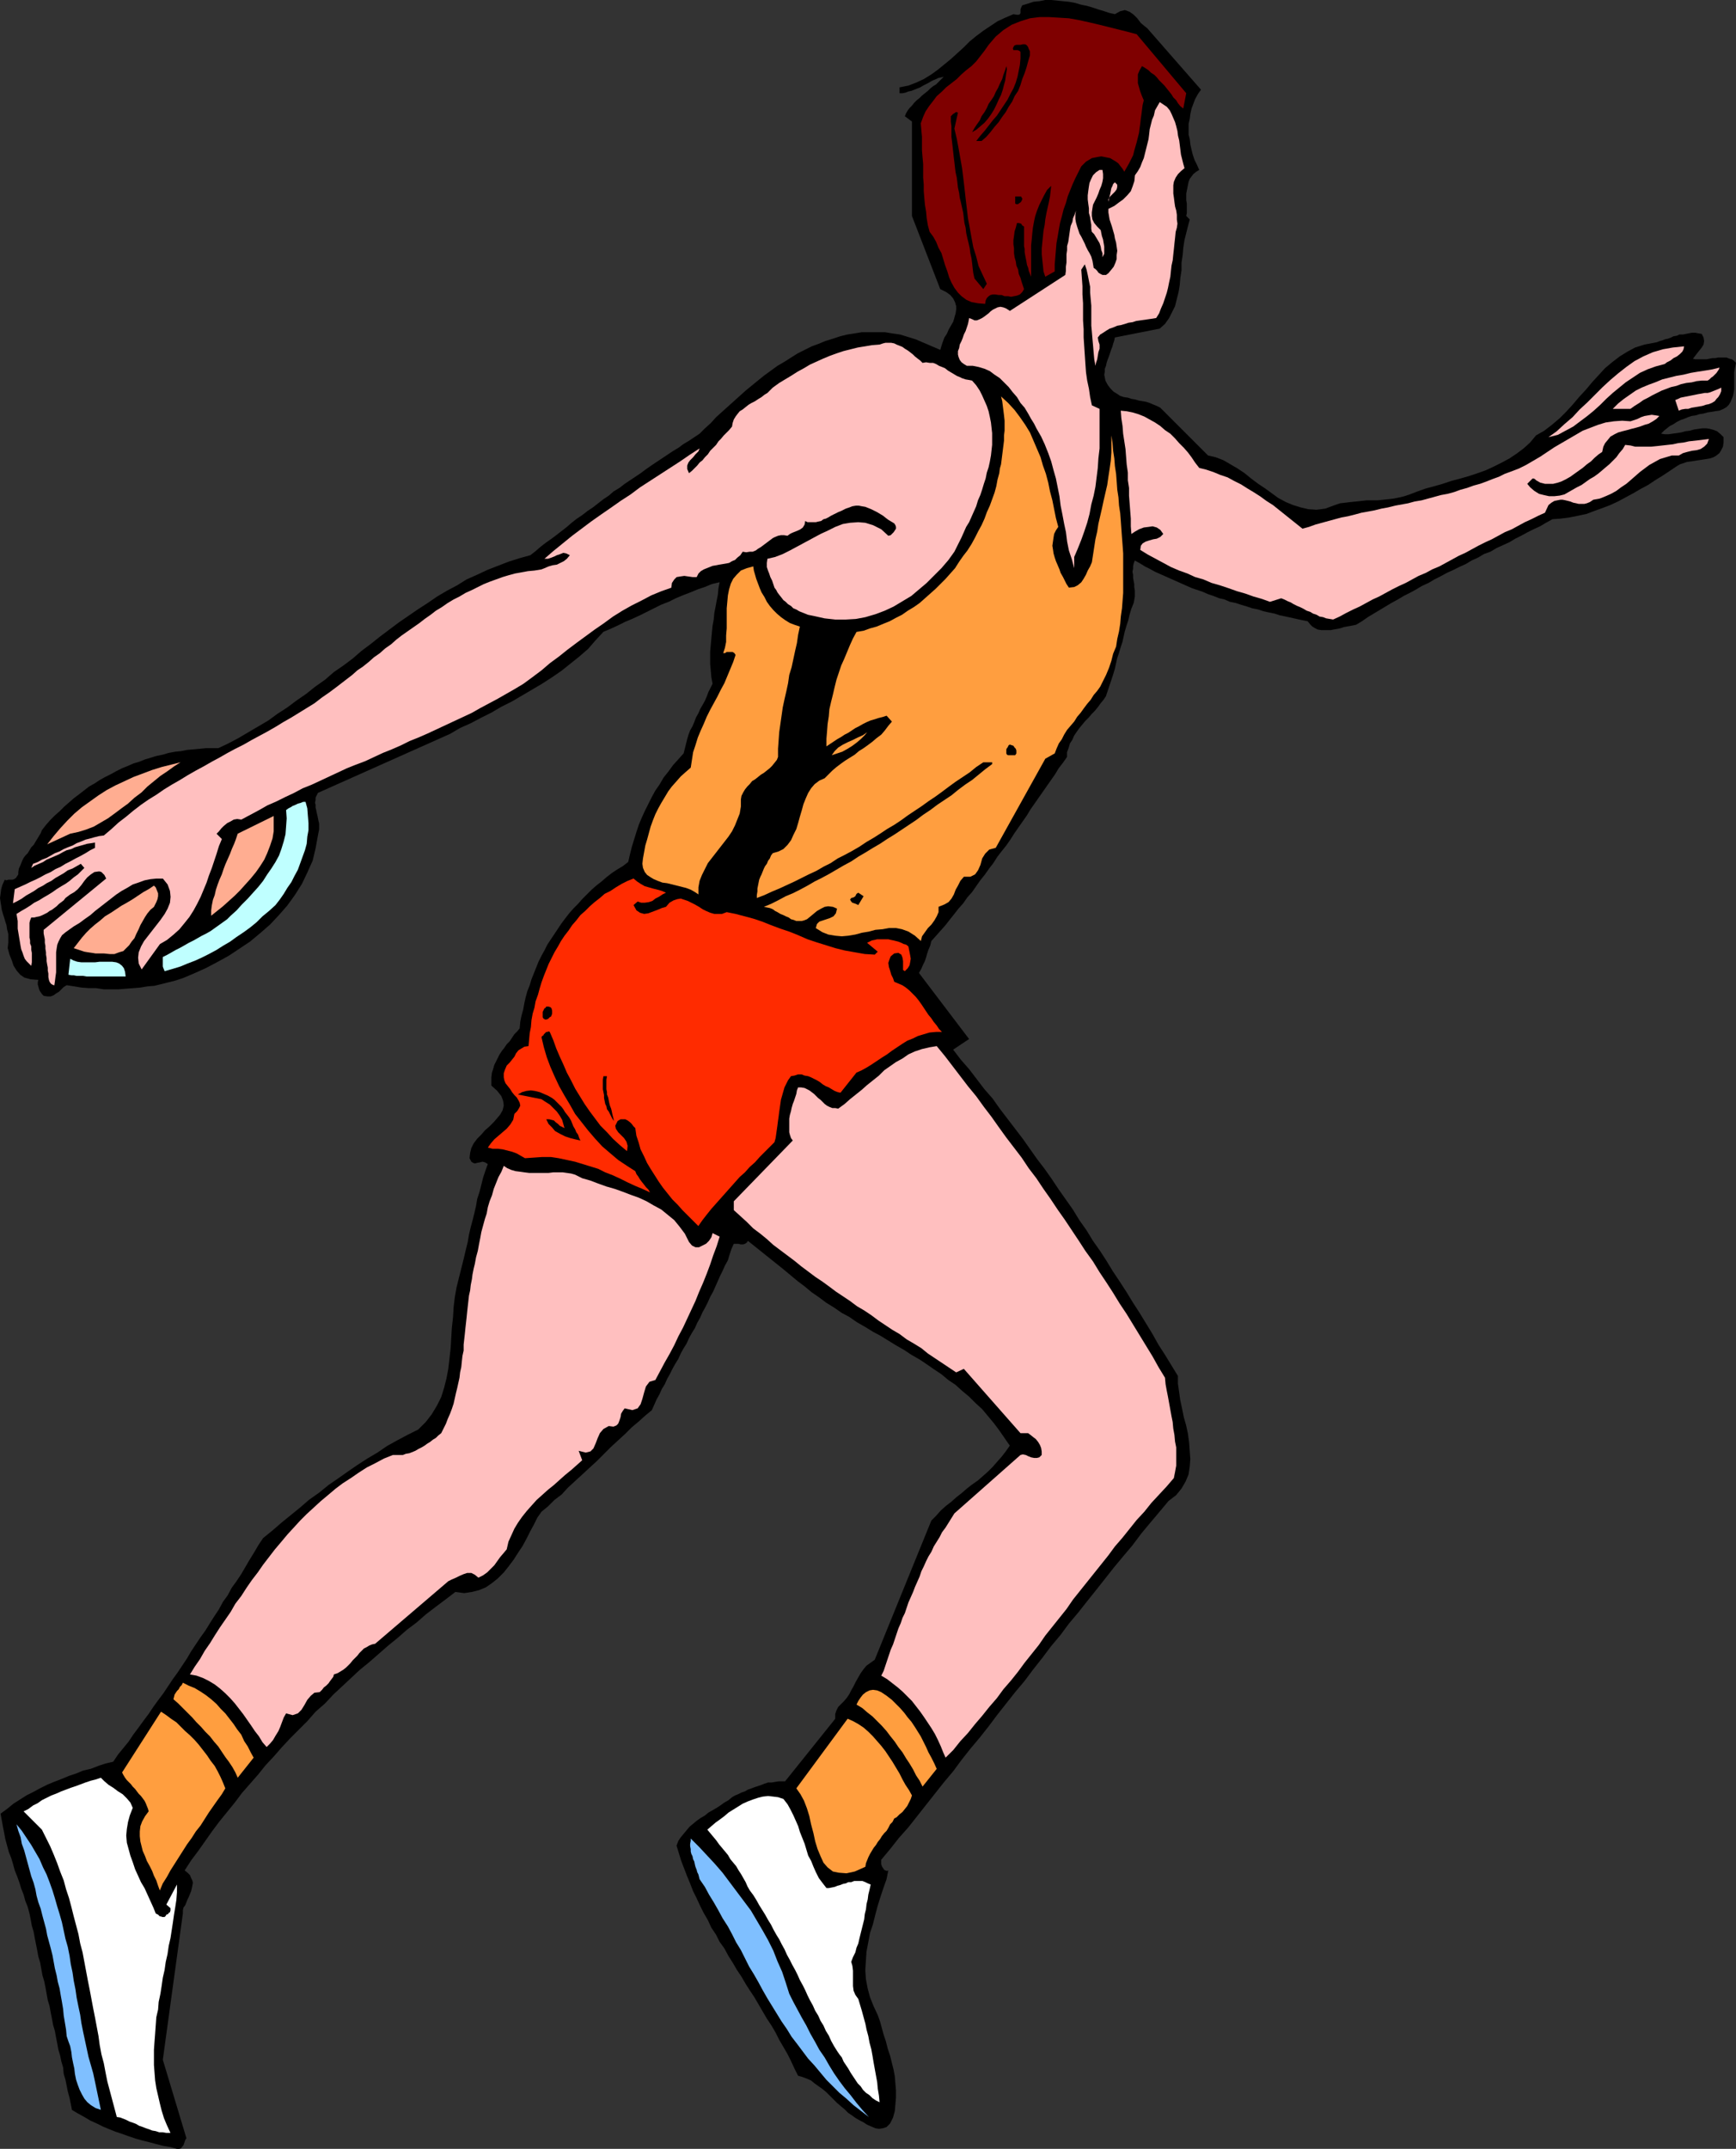 <?xml version="1.0" encoding="UTF-8" standalone="no"?>
<svg
   version="1.0"
   width="125.826mm"
   height="155.711mm"
   id="svg47"
   sodipodi:docname="Discus 6.wmf"
   xmlns:inkscape="http://www.inkscape.org/namespaces/inkscape"
   xmlns:sodipodi="http://sodipodi.sourceforge.net/DTD/sodipodi-0.dtd"
   xmlns="http://www.w3.org/2000/svg"
   xmlns:svg="http://www.w3.org/2000/svg">
  <rect width="100%" height="100%" fill="#333333" stroke="none"/>
  <sodipodi:namedview
     id="namedview47"
     pagecolor="#ffffff"
     bordercolor="#000000"
     borderopacity="0.25"
     inkscape:showpageshadow="2"
     inkscape:pageopacity="0.0"
     inkscape:pagecheckerboard="0"
     inkscape:deskcolor="#d1d1d1"
     inkscape:document-units="mm" />
  <defs
     id="defs1">
    <pattern
       id="WMFhbasepattern"
       patternUnits="userSpaceOnUse"
       width="6"
       height="6"
       x="0"
       y="0" />
  </defs>
  <path
     style="fill:#000000;fill-opacity:1;fill-rule:evenodd;stroke:none"
     d="m 19.714,577.85 -0.323,-1.616 -0.323,-1.616 -0.485,-1.778 -0.323,-1.616 -0.323,-1.616 -0.485,-1.616 -0.162,-1.778 -0.485,-1.616 -0.323,-1.616 -0.485,-1.616 -0.323,-1.778 -0.323,-1.616 -0.323,-1.778 -0.485,-1.616 -0.323,-1.778 -0.323,-1.616 -0.323,-1.778 -0.485,-1.616 -0.323,-1.778 -0.323,-1.778 -0.323,-1.616 -0.485,-1.616 -0.323,-1.778 -0.323,-1.778 -0.485,-1.616 -0.323,-1.778 -0.323,-1.616 -0.323,-1.616 -0.323,-1.778 -0.485,-1.616 -0.323,-1.778 -0.323,-1.616 -0.485,-1.778 -0.646,-1.616 -0.485,-1.778 -0.646,-1.616 -0.485,-1.616 -0.646,-1.778 -0.646,-1.616 -0.485,-1.778 -0.485,-1.616 -0.646,-1.616 -0.485,-1.778 -0.485,-1.778 -0.323,-1.778 -0.323,-1.616 -0.323,-1.778 -0.323,-1.778 1.778,-1.293 1.778,-1.454 1.778,-1.131 1.778,-1.131 1.939,-0.97 1.778,-0.97 1.939,-0.97 1.939,-0.808 2.101,-0.808 1.939,-0.808 1.939,-0.646 1.939,-0.808 2.101,-0.485 2.101,-0.808 1.939,-0.646 2.101,-0.485 1.293,-1.939 1.454,-1.778 1.454,-1.778 1.293,-1.939 1.454,-1.939 1.293,-1.778 1.454,-1.939 1.293,-1.939 1.293,-1.778 1.454,-1.939 1.293,-1.939 1.293,-1.939 1.293,-1.778 1.293,-1.939 1.293,-1.939 1.131,-1.939 1.293,-1.939 1.293,-1.939 1.293,-1.778 1.293,-2.101 1.131,-1.778 1.293,-1.939 1.131,-2.101 1.293,-1.778 1.131,-2.101 1.293,-1.778 1.293,-1.939 1.131,-1.939 1.131,-1.939 1.293,-2.101 1.131,-1.939 1.293,-1.939 2.585,-2.101 2.424,-2.101 2.585,-2.101 2.585,-2.101 2.424,-2.101 2.747,-1.939 2.585,-2.101 2.585,-1.778 2.747,-1.939 2.585,-1.778 2.747,-1.778 2.747,-1.616 2.585,-1.778 2.909,-1.616 2.747,-1.454 2.909,-1.454 2.101,-2.101 1.616,-2.101 1.454,-2.424 1.131,-2.262 0.808,-2.585 0.646,-2.585 0.485,-2.585 0.323,-2.747 0.323,-2.909 0.162,-2.747 0.162,-2.747 0.323,-2.909 0.162,-2.747 0.323,-2.747 0.485,-2.747 0.646,-2.585 0.485,-1.939 0.485,-1.939 0.485,-1.939 0.485,-2.101 0.485,-1.939 0.323,-1.939 0.485,-2.101 0.485,-1.778 0.485,-1.939 0.485,-2.101 0.323,-1.939 0.646,-1.939 0.485,-1.939 0.485,-1.939 0.646,-1.939 0.646,-1.778 -0.808,-0.485 -0.646,-0.162 -0.646,0.162 -0.808,0.162 -0.646,0.162 -0.485,-0.162 -0.485,-0.323 -0.485,-0.97 0.162,-1.454 0.323,-1.293 0.646,-1.293 0.97,-1.293 1.131,-1.131 0.97,-1.131 1.293,-1.131 1.131,-1.131 0.97,-1.131 0.808,-0.97 0.646,-1.131 0.323,-1.293 -0.162,-1.293 -0.485,-1.293 -1.131,-1.454 -1.616,-1.454 v -1.293 -0.97 l 0.162,-1.293 0.323,-0.97 0.323,-1.131 0.485,-0.97 0.485,-0.97 0.485,-0.97 0.646,-0.97 0.646,-0.808 0.646,-0.97 0.808,-0.808 0.646,-0.97 0.646,-0.97 0.808,-0.808 0.646,-0.808 0.162,-1.778 0.323,-1.616 0.485,-1.778 0.323,-1.778 0.323,-1.454 0.485,-1.778 0.646,-1.616 0.485,-1.616 0.646,-1.616 0.646,-1.616 0.646,-1.616 0.808,-1.616 0.808,-1.454 0.808,-1.616 0.97,-1.454 0.97,-1.454 0.97,-1.454 0.97,-1.454 0.97,-1.293 1.131,-1.454 1.131,-1.293 1.293,-1.293 1.131,-1.293 1.293,-1.293 1.293,-1.293 1.293,-1.131 1.454,-1.131 1.293,-1.131 1.454,-1.131 1.454,-0.97 1.616,-0.97 1.454,-1.131 0.485,-2.101 0.485,-1.939 0.646,-2.101 0.646,-2.101 0.646,-1.939 0.808,-1.939 0.808,-1.778 0.97,-1.939 0.97,-1.939 0.97,-1.778 1.131,-1.616 1.131,-1.939 1.293,-1.616 1.293,-1.778 1.454,-1.616 1.454,-1.616 0.323,-1.293 0.323,-1.293 0.323,-1.293 0.323,-1.131 0.485,-1.293 0.646,-1.131 0.485,-1.131 0.485,-1.293 0.646,-1.131 0.485,-1.131 0.646,-1.131 0.646,-1.131 0.485,-1.131 0.485,-1.293 0.485,-0.97 0.646,-1.293 -0.323,-1.778 -0.162,-1.778 -0.162,-1.778 v -1.778 -1.778 l 0.162,-1.778 0.162,-1.778 0.162,-1.778 0.162,-1.616 0.323,-1.778 0.162,-1.778 0.323,-1.616 0.323,-1.778 0.323,-1.616 0.162,-1.778 0.323,-1.616 -2.101,0.485 -1.939,0.808 -1.939,0.646 -1.939,0.808 -2.101,0.808 -1.939,0.808 -1.939,0.97 -2.101,0.808 -1.939,0.97 -1.939,0.97 -1.939,0.97 -2.101,0.97 -1.939,0.808 -1.939,0.97 -2.101,0.97 -1.939,0.808 -2.101,2.262 -2.101,2.424 -2.424,2.101 -2.424,1.939 -2.424,1.939 -2.585,1.778 -2.747,1.778 -2.747,1.616 -2.747,1.616 -2.747,1.616 -2.909,1.454 -2.747,1.616 -2.909,1.454 -2.747,1.454 -2.909,1.293 -2.747,1.616 -36.197,16.159 -0.323,0.646 -0.323,0.646 v 0.646 l -0.162,0.808 0.162,0.485 v 0.808 l 0.162,0.646 0.162,0.808 0.162,0.646 0.162,0.808 0.162,0.808 0.162,0.646 v 0.808 0.808 l -0.162,0.808 -0.162,0.808 -0.646,3.555 -0.808,3.393 -1.454,3.232 -1.454,3.07 -1.939,3.07 -2.101,2.909 -2.262,2.585 -2.424,2.585 -2.585,2.262 -2.909,2.424 -2.909,1.939 -2.909,1.939 -3.232,1.778 -3.07,1.616 -3.232,1.454 -3.07,1.293 -1.939,0.646 -1.939,0.485 -1.939,0.485 -1.939,0.485 -1.939,0.162 -1.939,0.323 -1.939,0.162 -2.101,0.162 -1.939,0.162 h -1.939 -2.101 l -2.101,-0.323 h -1.939 l -2.101,-0.162 -1.939,-0.323 -2.101,-0.323 -0.808,0.485 -0.646,0.646 -0.646,0.646 -0.808,0.485 -0.646,0.485 -0.808,0.323 h -0.97 l -0.97,-0.162 -0.485,-0.485 -0.323,-0.485 -0.323,-0.485 -0.162,-0.485 -0.162,-0.646 -0.162,-0.485 v -0.646 l 0.162,-0.646 -2.101,-0.162 -1.778,-0.485 -1.131,-0.808 -0.97,-1.131 -0.808,-1.293 -0.485,-1.454 -0.646,-1.616 -0.485,-1.778 0.162,-1.454 v -1.293 -1.131 L 1.939,254.506 1.778,253.375 1.454,252.405 1.131,251.274 0.808,250.305 0.485,249.173 0.323,248.042 0.162,247.073 0,245.942 l 0.162,-1.131 0.162,-1.293 0.323,-1.131 0.646,-1.454 0.485,0.162 0.485,-0.162 h 0.646 0.485 l 0.485,-0.162 0.485,-0.323 0.323,-0.485 0.323,-0.485 v -0.646 l 0.162,-0.97 0.323,-0.646 0.323,-0.808 0.323,-0.808 0.323,-0.646 0.485,-0.646 0.646,-0.646 0.485,-0.808 0.485,-0.808 0.646,-0.646 0.485,-0.808 0.485,-0.808 0.485,-0.808 0.485,-0.808 0.323,-0.808 1.131,-1.454 1.131,-1.293 1.293,-1.293 1.293,-1.131 1.293,-1.293 1.293,-1.131 1.293,-1.131 1.293,-0.97 1.454,-1.131 1.454,-1.131 1.454,-0.808 1.454,-0.97 1.454,-0.808 1.616,-0.808 1.454,-0.808 1.616,-0.808 1.616,-0.646 1.454,-0.646 1.616,-0.485 1.616,-0.646 1.616,-0.485 1.616,-0.485 1.616,-0.323 1.616,-0.485 1.778,-0.323 1.616,-0.162 1.616,-0.323 1.778,-0.162 1.778,-0.162 1.616,-0.162 h 1.616 1.778 l 2.747,-1.293 2.747,-1.454 2.747,-1.616 2.747,-1.616 2.747,-1.616 2.424,-1.778 2.747,-1.778 2.585,-1.939 2.585,-1.778 2.424,-1.939 2.747,-1.939 2.424,-2.101 2.585,-1.778 2.585,-1.939 2.424,-2.101 2.585,-1.939 2.424,-1.939 2.585,-1.939 2.585,-1.939 2.585,-1.778 2.585,-1.778 2.747,-1.778 2.585,-1.778 2.747,-1.616 2.747,-1.454 2.585,-1.616 2.909,-1.293 2.747,-1.293 2.909,-1.131 2.909,-1.131 3.07,-0.97 2.909,-0.808 1.454,-1.131 1.293,-1.131 1.454,-1.131 1.616,-1.131 1.293,-0.97 1.454,-1.131 1.454,-1.131 1.293,-1.131 1.454,-1.131 1.454,-0.97 1.454,-1.131 1.454,-0.97 1.454,-1.131 1.454,-1.131 1.454,-0.97 1.293,-1.131 1.616,-0.97 1.454,-1.131 1.454,-0.97 1.454,-0.97 1.454,-0.97 1.293,-0.97 1.616,-1.131 1.454,-0.97 1.454,-0.97 1.454,-0.97 1.454,-0.97 1.616,-0.97 1.293,-0.97 1.616,-0.97 1.454,-0.97 1.454,-0.97 1.454,-1.454 1.616,-1.454 1.454,-1.616 1.616,-1.454 1.616,-1.454 1.616,-1.454 1.616,-1.454 1.616,-1.454 1.778,-1.454 1.778,-1.454 1.616,-1.293 1.778,-1.293 1.778,-1.293 1.939,-1.131 1.778,-1.131 1.778,-1.131 1.939,-0.97 1.939,-0.97 1.778,-0.646 1.939,-0.808 2.101,-0.646 1.939,-0.646 1.939,-0.485 2.101,-0.323 1.939,-0.323 h 2.101 1.939 2.262 l 1.939,0.323 2.262,0.323 2.101,0.646 2.101,0.646 6.787,2.909 0.323,-1.131 0.323,-0.97 0.485,-1.293 0.646,-0.97 0.485,-1.131 0.646,-1.131 0.646,-1.131 0.323,-1.131 0.323,-1.131 0.162,-1.131 V 83.866 l -0.323,-1.131 -0.485,-0.97 -0.808,-0.97 -1.131,-0.808 -1.616,-0.808 -7.756,-20.037 V 33.288 l -1.939,-1.454 0.323,-0.808 0.485,-0.808 0.485,-0.646 0.646,-0.646 0.646,-0.808 0.646,-0.646 0.808,-0.646 0.646,-0.646 0.808,-0.646 0.808,-0.646 0.646,-0.646 0.808,-0.646 0.808,-0.485 0.646,-0.646 0.808,-0.808 0.646,-0.646 -0.646,0.162 -0.808,0.162 -0.646,0.323 -0.808,0.323 -0.646,0.323 -0.808,0.485 -0.646,0.323 -0.646,0.323 -0.808,0.485 -0.808,0.323 -0.808,0.323 -0.808,0.323 -0.808,0.162 -0.808,0.323 -0.808,0.162 h -0.808 v -1.616 l 2.424,-0.485 2.101,-0.808 2.101,-0.97 2.101,-1.293 1.778,-1.293 1.778,-1.454 1.778,-1.454 1.778,-1.616 1.778,-1.616 1.616,-1.616 1.778,-1.454 1.939,-1.454 1.939,-1.293 1.939,-1.293 2.101,-0.97 2.262,-0.97 0.97,0.162 h 0.485 l 0.323,-0.162 0.162,-0.323 V 3.232 2.585 l 0.162,-0.485 0.323,-0.646 1.616,-0.485 1.454,-0.485 1.616,-0.162 L 286.34,0 h 1.616 l 1.616,0.162 1.616,0.162 1.616,0.162 1.778,0.323 1.616,0.485 1.616,0.323 1.616,0.485 1.454,0.485 1.616,0.485 1.454,0.485 1.454,0.323 1.454,-0.808 1.293,-0.323 1.293,0.485 1.131,0.808 0.97,0.97 0.97,1.293 0.97,0.808 0.808,0.646 14.705,16.805 -0.808,1.131 -0.808,1.454 -0.485,1.293 -0.485,1.293 -0.323,1.454 -0.162,1.293 -0.323,1.454 v 1.454 1.454 l 0.323,1.293 0.162,1.454 0.323,1.454 0.323,1.293 0.485,1.454 0.646,1.293 0.646,1.454 -0.808,0.485 -0.808,0.646 -0.485,0.646 -0.485,0.646 -0.323,0.808 -0.162,0.808 -0.162,0.808 -0.162,0.808 -0.162,0.808 v 0.808 0.97 l 0.162,0.97 v 0.808 0.808 0.97 l -0.162,0.808 0.97,0.97 -0.485,1.778 -0.485,1.939 -0.485,1.939 -0.323,2.101 -0.162,1.939 -0.323,2.101 v 2.101 l -0.323,2.101 -0.162,1.939 -0.323,1.939 -0.485,1.939 -0.485,1.939 -0.808,1.616 -0.808,1.616 -1.131,1.616 -1.454,1.293 -12.281,2.424 -0.162,0.808 -0.323,0.97 -0.162,0.646 -0.323,0.808 -0.323,0.97 -0.323,0.97 -0.323,0.808 -0.323,0.97 -0.162,0.808 -0.323,0.808 v 0.808 l -0.162,0.808 0.162,0.808 0.162,0.808 0.323,0.646 0.485,0.808 0.646,0.808 0.808,0.808 0.808,0.485 0.97,0.646 0.97,0.323 1.131,0.162 0.97,0.323 0.97,0.162 1.131,0.323 0.97,0.162 0.97,0.162 0.97,0.323 1.131,0.485 0.808,0.323 0.97,0.485 0.808,0.808 12.281,12.281 2.101,0.485 2.101,0.808 1.939,1.131 1.939,1.131 1.939,1.293 1.778,1.454 1.939,1.454 1.939,1.293 1.778,1.293 1.778,1.293 2.101,1.131 1.939,0.808 2.101,0.646 2.101,0.485 2.262,0.162 2.424,-0.323 1.293,-0.485 1.293,-0.485 1.454,-0.485 1.454,-0.162 1.293,-0.162 1.616,-0.162 1.454,-0.162 1.454,-0.162 h 1.616 1.454 l 1.454,-0.162 1.616,-0.162 1.293,-0.162 1.616,-0.323 1.293,-0.323 1.454,-0.485 2.101,-0.808 2.262,-0.808 2.424,-0.646 2.262,-0.646 2.424,-0.808 2.424,-0.646 2.262,-0.646 2.424,-0.808 2.262,-0.808 2.101,-0.97 2.262,-1.131 2.101,-1.131 1.939,-1.293 1.939,-1.454 1.778,-1.616 1.616,-1.939 2.262,-1.293 2.101,-1.616 2.101,-1.778 1.778,-1.778 1.778,-1.939 1.778,-2.101 1.939,-2.101 1.616,-1.939 1.778,-1.939 1.778,-1.939 1.939,-1.616 2.101,-1.616 2.101,-1.293 2.101,-1.131 2.585,-0.808 2.585,-0.485 0.808,-0.162 0.808,-0.323 0.646,-0.162 0.808,-0.323 0.808,-0.162 0.808,-0.323 0.646,-0.323 0.97,-0.162 0.646,-0.323 h 0.97 l 0.808,-0.162 0.808,-0.162 0.808,-0.162 h 0.97 l 0.808,0.162 0.97,0.162 0.485,0.97 0.162,0.97 -0.162,0.97 -0.485,0.808 -0.646,0.808 -0.646,0.808 -0.485,0.646 -0.646,0.808 0.646,0.162 h 0.808 0.646 0.808 0.808 l 0.808,-0.162 0.808,-0.162 h 0.808 l 0.808,-0.162 h 0.808 0.646 0.808 l 0.808,0.323 0.646,0.162 0.485,0.323 0.646,0.646 -0.162,0.808 -0.162,0.808 -0.162,0.97 v 0.97 0.808 0.97 0.97 0.97 l -0.162,0.97 -0.162,0.808 -0.323,0.808 -0.323,0.808 -0.485,0.808 -0.646,0.646 -0.808,0.485 -1.131,0.485 -1.131,0.162 -0.97,0.162 -1.131,0.162 -1.131,0.323 -1.131,0.162 -0.97,0.323 -1.131,0.162 -0.97,0.323 -1.131,0.485 -0.97,0.323 -0.97,0.485 -0.97,0.646 -0.97,0.485 -0.808,0.646 -0.808,0.646 -0.808,0.808 0.97,0.162 h 1.131 l 1.131,-0.162 1.131,-0.162 1.131,-0.162 1.131,-0.323 1.293,-0.162 1.131,-0.323 1.131,-0.162 1.131,-0.162 h 1.131 l 0.97,0.162 1.131,0.323 0.808,0.323 0.97,0.808 0.808,0.808 v 1.454 l -0.162,1.131 -0.485,0.97 -0.485,0.808 -0.808,0.646 -0.808,0.485 -0.97,0.323 -0.97,0.162 -0.97,0.162 -1.131,0.162 -0.97,0.162 -1.131,0.162 -1.131,0.162 -0.97,0.323 -0.97,0.323 -0.808,0.485 -1.939,1.293 -1.939,1.293 -2.101,1.293 -1.939,1.293 -2.101,1.131 -1.939,1.131 -2.101,1.131 -2.101,1.131 -2.101,0.97 -2.101,0.808 -2.262,0.808 -2.101,0.808 -2.262,0.485 -2.424,0.485 -2.424,0.323 -2.262,0.162 -1.778,0.97 -1.616,0.97 -1.778,0.808 -1.616,0.808 -1.778,0.97 -1.616,0.808 -1.616,0.97 -1.778,0.808 -1.778,0.808 -1.616,0.97 -1.778,0.646 -1.616,0.97 -1.778,0.808 -1.616,0.97 -1.778,0.808 -1.616,0.808 -1.778,0.808 -1.778,0.97 -1.616,0.808 -1.616,0.97 -1.778,0.808 -1.616,0.97 -1.778,0.97 -1.616,0.808 -1.616,0.97 -1.778,0.97 -1.616,0.97 -1.616,0.97 -1.616,0.97 -1.616,0.97 -1.616,1.131 -1.616,0.97 -0.808,0.162 -0.808,0.162 -0.97,0.162 -0.808,0.162 -0.97,0.323 -0.808,0.162 -0.97,0.162 -0.808,0.162 h -0.97 -0.808 -0.808 l -0.97,-0.162 -0.646,-0.323 -0.808,-0.485 -0.646,-0.646 -0.646,-0.808 -1.616,-0.323 -1.454,-0.323 -1.454,-0.323 -1.454,-0.323 -1.616,-0.323 -1.454,-0.485 -1.616,-0.323 -1.454,-0.323 -1.454,-0.485 -1.616,-0.323 -1.454,-0.485 -1.616,-0.485 -1.454,-0.485 -1.616,-0.323 -1.454,-0.646 -1.454,-0.323 -1.616,-0.646 -1.454,-0.485 -1.454,-0.646 -1.454,-0.485 -1.454,-0.485 -1.454,-0.646 -1.454,-0.646 -1.454,-0.646 -1.454,-0.646 -1.454,-0.646 -1.454,-0.646 -1.454,-0.646 -1.454,-0.808 -1.293,-0.646 -1.293,-0.808 -1.454,-0.808 -0.323,0.808 -0.162,0.808 v 0.646 l -0.162,0.808 0.162,0.808 v 0.808 l 0.162,0.97 0.162,0.808 v 0.808 l 0.162,0.97 v 0.808 0.808 l -0.162,0.97 -0.162,0.808 -0.323,0.808 -0.323,0.808 -0.485,1.616 -0.323,1.454 -0.485,1.454 -0.485,1.616 -0.323,1.454 -0.323,1.454 -0.485,1.454 -0.485,1.616 -0.485,1.454 -0.323,1.454 -0.323,1.454 -0.485,1.616 -0.485,1.454 -0.485,1.454 -0.485,1.454 -0.485,1.454 -0.646,0.97 -0.808,0.97 -0.808,1.131 -0.808,0.97 -0.808,0.808 -0.808,0.97 -0.97,0.97 -0.808,0.97 -0.808,0.97 -0.808,1.131 -0.646,0.97 -0.485,1.131 -0.646,0.97 -0.323,1.131 -0.485,1.293 v 1.293 l -1.131,1.616 -1.131,1.454 -0.97,1.616 -1.131,1.616 -1.131,1.616 -1.131,1.616 -1.131,1.616 -1.131,1.616 -1.131,1.616 -0.97,1.616 -1.131,1.616 -1.131,1.616 -1.131,1.616 -1.131,1.778 -1.131,1.616 -1.293,1.616 -1.131,1.454 -1.131,1.778 -1.131,1.454 -1.131,1.616 -1.293,1.616 -1.131,1.616 -1.131,1.616 -1.293,1.454 -1.131,1.616 -1.293,1.454 -1.131,1.454 -1.293,1.616 -1.131,1.454 -1.293,1.454 -1.293,1.454 -1.293,1.454 -0.323,1.293 -0.485,1.131 -0.323,0.97 -0.323,1.131 -0.323,0.97 -0.485,0.97 -0.485,1.131 -0.646,1.131 13.735,18.098 -4.363,2.909 2.101,2.747 2.262,2.585 2.101,2.747 2.101,2.747 2.262,2.585 1.939,2.747 2.101,2.747 2.101,2.747 2.101,2.747 1.939,2.747 1.939,2.747 2.101,2.747 1.939,2.747 1.939,2.909 1.939,2.747 1.939,2.747 1.778,2.909 1.939,2.747 1.778,2.909 1.939,2.747 1.778,2.747 1.778,2.909 1.939,2.909 1.778,2.747 1.778,2.909 1.778,2.747 1.778,2.909 1.778,2.909 1.616,2.909 1.778,2.747 1.778,2.909 1.778,2.909 v 2.101 l 0.323,2.262 0.323,2.262 0.485,2.262 0.485,2.424 0.646,2.262 0.485,2.262 0.323,2.424 0.162,2.262 0.162,2.262 -0.162,2.101 -0.323,2.101 -0.808,1.939 -1.131,1.939 -1.454,1.778 -2.101,1.616 -2.424,2.909 -2.585,3.07 -2.424,2.909 -2.424,3.232 -2.585,3.07 -2.424,2.909 -2.424,3.07 -2.424,3.07 -2.585,3.232 -2.424,3.07 -2.585,3.07 -2.262,3.07 -2.585,3.07 -2.424,3.232 -2.424,3.07 -2.424,3.232 -2.585,3.07 -2.424,3.07 -2.424,3.07 -2.424,3.232 -2.424,3.07 -2.585,3.07 -2.424,3.07 -2.262,3.07 -2.585,3.07 -2.424,3.07 -2.424,3.07 -2.424,3.07 -2.424,3.07 -2.585,2.909 -2.424,3.07 -2.424,2.909 v 0.646 0.485 l 0.162,0.646 0.323,0.485 0.323,0.485 0.323,0.162 0.485,0.162 0.323,-0.162 -0.485,2.424 -0.808,2.262 -0.808,2.424 -0.808,2.585 -0.646,2.424 -0.646,2.585 -0.808,2.424 -0.485,2.585 -0.485,2.585 -0.162,2.424 -0.162,2.585 0.162,2.424 0.485,2.585 0.646,2.424 0.97,2.424 1.131,2.424 0.646,1.778 0.485,1.778 0.485,1.778 0.646,1.939 0.485,1.939 0.646,1.939 0.485,1.939 0.485,1.939 0.323,1.778 0.162,1.939 0.162,1.939 v 1.939 l -0.162,1.939 -0.162,1.778 -0.485,1.778 -0.808,1.616 -0.97,0.97 -0.97,0.323 -1.131,0.162 -0.97,-0.162 -1.131,-0.485 -1.131,-0.485 -0.97,-0.646 -0.97,-0.485 -1.131,-0.646 -1.131,-0.808 -0.97,-0.646 -0.97,-0.97 -0.97,-0.808 -1.131,-0.97 -0.97,-0.97 -0.97,-0.97 -0.97,-0.97 -0.97,-0.808 -1.131,-0.808 -1.131,-0.808 -0.97,-0.808 -1.131,-0.485 -1.293,-0.485 -1.131,-0.323 -0.97,-1.939 -0.97,-2.101 -0.97,-1.939 -1.131,-1.939 -1.131,-1.939 -0.97,-1.939 -1.131,-1.939 -1.293,-1.939 -1.131,-1.939 -1.131,-1.939 -1.131,-1.939 -1.293,-1.939 -1.131,-1.778 -1.131,-1.939 -1.293,-1.939 -1.131,-1.939 -1.131,-1.778 -1.131,-2.101 -1.293,-1.778 -0.97,-1.939 -1.293,-1.939 -0.97,-2.101 -1.131,-1.939 -0.97,-1.939 -0.97,-2.101 -0.97,-1.939 -0.808,-2.101 -0.808,-1.939 -0.808,-2.101 -0.808,-2.101 -0.646,-2.101 -0.646,-2.101 0.485,-1.293 0.646,-0.97 0.808,-0.97 0.808,-0.97 0.808,-0.97 0.97,-0.808 0.97,-0.808 1.131,-0.808 1.131,-0.646 0.97,-0.808 1.131,-0.646 1.131,-0.646 0.97,-0.646 1.131,-0.808 1.131,-0.646 0.97,-0.808 0.808,-0.485 0.808,-0.323 0.97,-0.485 0.97,-0.323 0.808,-0.485 0.97,-0.323 0.808,-0.323 0.97,-0.323 0.97,-0.323 0.808,-0.323 0.97,-0.323 h 0.97 l 0.97,-0.162 0.97,-0.162 h 0.808 0.97 l 13.735,-17.129 v -1.293 l 0.323,-0.97 0.485,-0.97 0.808,-0.808 0.808,-0.808 0.808,-0.97 0.646,-0.97 0.485,-0.97 0.646,-1.131 0.646,-1.293 0.646,-1.131 0.646,-1.131 0.808,-1.131 0.808,-0.97 1.131,-0.808 1.131,-0.808 15.513,-38.136 1.293,-1.293 1.293,-1.454 1.454,-1.293 1.454,-1.131 1.454,-1.293 1.454,-1.131 1.293,-1.131 1.454,-1.131 1.616,-1.131 1.293,-1.131 1.454,-1.293 1.293,-1.293 1.131,-1.293 1.293,-1.454 1.131,-1.454 1.131,-1.616 -1.454,-2.101 -1.454,-2.101 -1.454,-1.939 -1.616,-1.939 -1.616,-1.939 -1.778,-1.616 -1.778,-1.778 -1.939,-1.616 -1.778,-1.616 -1.939,-1.293 -1.939,-1.616 -1.939,-1.293 -2.101,-1.454 -1.939,-1.293 -2.262,-1.293 -1.939,-1.293 -2.262,-1.293 -2.101,-1.293 -2.101,-1.293 -2.101,-1.131 -2.101,-1.293 -2.262,-1.293 -2.101,-1.454 -2.101,-1.131 -2.101,-1.454 -2.101,-1.293 -1.939,-1.454 -2.101,-1.454 -1.939,-1.616 -1.939,-1.454 -1.939,-1.616 -1.939,-1.616 -9.695,-7.756 -0.323,0.485 -0.485,0.323 -0.485,0.162 h -0.646 l -0.646,-0.162 h -0.485 -0.485 -0.323 l -0.646,1.454 -0.485,1.454 -0.485,1.616 -0.808,1.454 -0.646,1.454 -0.646,1.293 -0.646,1.454 -0.646,1.454 -0.646,1.454 -0.808,1.454 -0.646,1.454 -0.646,1.293 -0.808,1.454 -0.646,1.454 -0.808,1.454 -0.646,1.454 -0.808,1.293 -0.808,1.454 -0.646,1.454 -0.808,1.293 -0.808,1.454 -0.646,1.454 -0.808,1.293 -0.808,1.454 -0.646,1.293 -0.808,1.454 -0.646,1.454 -0.808,1.293 -0.646,1.454 -0.808,1.454 -0.646,1.454 -0.646,1.454 -1.778,1.454 -1.778,1.616 -1.939,1.616 -1.778,1.778 -1.939,1.778 -1.939,1.778 -1.939,1.939 -1.939,1.939 -1.939,1.778 -2.101,1.939 -1.939,1.778 -1.939,1.778 -1.778,1.939 -1.939,1.454 -1.778,1.778 -1.778,1.454 -1.131,1.616 -0.97,1.939 -0.97,1.778 -0.97,1.939 -1.131,2.101 -1.293,1.939 -1.131,1.778 -1.454,1.939 -1.293,1.616 -1.616,1.616 -1.616,1.293 -1.616,1.131 -1.939,0.808 -1.939,0.485 -2.101,0.323 -2.424,-0.323 -2.747,2.101 -2.585,1.939 -2.747,2.101 -2.585,2.262 -2.585,1.939 -2.585,2.262 -2.585,2.101 -2.585,2.262 -2.585,2.262 -2.585,2.101 -2.424,2.262 -2.424,2.262 -2.424,2.262 -2.262,2.424 -2.585,2.262 -2.262,2.585 -2.262,2.262 -2.424,2.424 -2.262,2.424 -2.262,2.585 -2.262,2.424 -1.939,2.424 -2.262,2.585 -2.262,2.585 -1.939,2.585 -2.101,2.585 -2.101,2.585 -1.939,2.585 -1.939,2.747 -1.939,2.747 -1.939,2.585 -1.778,2.747 0.808,0.646 0.646,0.646 0.323,0.808 0.323,0.646 0.162,0.646 -0.162,0.808 -0.162,0.808 -0.162,0.646 -0.323,0.808 -0.323,0.808 -0.323,0.646 -0.323,0.808 -0.323,0.808 -0.485,0.646 -0.162,0.808 V 524.04 l -5.494,40.075 6.464,21.492 -0.323,0.485 -0.162,0.485 -0.162,0.485 -0.162,0.485 -0.323,0.323 -0.323,0.485 -0.485,0.162 H 48.478 L 46.7,588.03 l -1.939,-0.323 -1.939,-0.485 -1.778,-0.485 -1.939,-0.485 -1.778,-0.485 -1.939,-0.646 -1.778,-0.646 -1.939,-0.646 -1.616,-0.646 -1.939,-0.808 -1.616,-0.808 -1.778,-0.808 -1.616,-0.97 -1.778,-0.97 z"
     id="path1" />
  <path
     style="fill:#ffffff;fill-opacity:1;fill-rule:evenodd;stroke:none"
     d="m 31.995,579.789 -0.646,-2.424 -0.646,-2.424 -0.646,-2.424 -0.646,-2.424 -0.485,-2.424 -0.485,-2.585 -0.646,-2.424 -0.485,-2.585 -0.323,-2.424 -0.485,-2.585 -0.485,-2.585 -0.485,-2.424 -0.485,-2.585 -0.485,-2.585 -0.485,-2.424 -0.485,-2.585 -0.485,-2.585 -0.485,-2.585 -0.646,-2.424 -0.485,-2.585 -0.646,-2.424 -0.646,-2.424 -0.646,-2.585 -0.646,-2.424 -0.808,-2.424 -0.646,-2.424 -0.97,-2.424 -0.808,-2.262 -0.97,-2.424 -0.97,-2.262 -1.131,-2.262 -1.131,-2.262 -5.009,-5.009 1.293,-0.646 1.293,-0.97 1.293,-0.646 1.131,-0.808 1.293,-0.646 1.293,-0.646 1.293,-0.485 1.454,-0.646 1.293,-0.485 1.293,-0.485 1.454,-0.485 1.293,-0.485 1.293,-0.485 1.454,-0.485 1.293,-0.323 1.454,-0.485 0.97,0.97 1.131,0.97 1.293,0.808 1.293,0.97 1.293,0.808 1.131,1.131 0.97,1.131 0.646,1.454 -0.808,2.101 -0.485,1.778 -0.323,1.939 -0.162,1.778 0.162,1.939 0.485,1.778 0.485,1.778 0.646,1.778 0.646,1.939 0.808,1.778 0.808,1.778 0.97,1.616 0.808,1.778 0.808,1.778 0.808,1.778 0.646,1.616 0.323,0.162 0.323,0.162 0.323,0.323 0.162,0.162 h 0.323 l 0.323,0.162 h 0.323 0.323 l 0.323,-0.323 0.162,-0.323 0.485,-0.162 0.162,-0.323 0.323,-0.162 L 46.7,523.232 v -0.162 -0.485 l -1.131,-0.97 2.909,-5.494 v 2.101 l -0.162,2.101 -0.323,2.101 -0.323,1.939 -0.323,2.262 -0.323,2.101 -0.323,2.101 -0.485,2.101 -0.323,2.262 -0.485,2.101 -0.323,2.262 -0.485,2.101 -0.323,2.262 -0.323,2.101 -0.485,2.262 -0.162,2.101 -0.485,2.101 -0.162,2.262 -0.162,2.262 -0.162,2.101 -0.162,2.262 v 1.939 2.262 l 0.162,2.101 0.162,2.101 0.323,2.101 0.485,2.101 0.485,2.101 0.485,1.939 0.646,2.101 0.808,1.939 0.97,2.101 h -1.131 l -0.97,-0.162 h -0.97 l -0.97,-0.323 -0.97,-0.162 -0.808,-0.323 -0.97,-0.323 -0.808,-0.323 -0.97,-0.323 -0.808,-0.485 -0.808,-0.323 -0.97,-0.323 -0.97,-0.485 -0.808,-0.323 -0.808,-0.323 z"
     id="path2" />
  <path
     style="fill:#7fbfff;fill-opacity:1;fill-rule:evenodd;stroke:none"
     d="m 191.648,514.668 -0.162,-0.646 -0.162,-0.646 -0.323,-0.646 -0.162,-0.646 -0.323,-0.808 -0.162,-0.646 -0.162,-0.808 -0.323,-0.646 -0.162,-0.808 -0.323,-0.646 -0.162,-0.646 v -0.646 l -0.162,-0.808 v -0.646 l 0.162,-0.808 v -0.646 l 2.262,2.262 2.262,2.424 2.101,2.262 2.101,2.424 1.939,2.585 1.939,2.585 1.939,2.585 1.939,2.585 1.616,2.747 1.616,2.747 1.454,2.585 1.454,2.909 1.131,2.909 1.293,2.909 0.97,2.909 0.97,3.07 1.131,2.262 1.131,2.101 1.131,2.101 1.293,2.262 1.131,2.262 1.293,2.262 1.131,2.101 1.454,2.101 1.293,2.262 1.293,2.101 1.454,2.101 1.454,1.939 1.616,1.939 1.616,2.101 1.616,1.939 1.778,1.939 -2.101,-1.616 -2.101,-1.616 -1.939,-1.778 -1.939,-1.616 -1.778,-1.778 -1.778,-1.778 -1.616,-1.939 -1.616,-1.939 -1.778,-1.939 -1.454,-1.939 -1.454,-1.939 -1.616,-2.101 -1.293,-2.101 -1.454,-2.101 -1.293,-2.101 -1.293,-2.101 -1.293,-2.101 -1.293,-2.262 -1.131,-2.101 -1.293,-2.262 -1.293,-2.101 -1.131,-2.262 -1.131,-2.262 -1.293,-2.101 -1.131,-2.262 -1.131,-2.101 -1.454,-2.262 -1.131,-2.101 -1.293,-2.262 -1.293,-2.101 -1.131,-2.101 z"
     id="path3" />
  <path
     style="fill:#7fbfff;fill-opacity:1;fill-rule:evenodd;stroke:none"
     d="m 18.26,557.651 -0.162,-1.778 -0.323,-1.939 -0.323,-1.939 -0.162,-1.778 -0.323,-1.939 -0.323,-1.778 -0.323,-1.939 -0.485,-1.778 -0.323,-1.778 -0.485,-1.939 -0.323,-1.778 -0.323,-1.778 -0.485,-1.939 -0.485,-1.778 -0.485,-1.778 -0.323,-1.778 -0.485,-1.778 -0.485,-1.778 -0.485,-1.939 -0.646,-1.778 -0.485,-1.778 -0.323,-1.778 -0.485,-1.778 -0.646,-1.778 -0.485,-1.778 -0.485,-1.778 -0.485,-1.778 -0.485,-1.778 -0.646,-1.778 -0.323,-1.778 -0.646,-1.778 -0.485,-1.778 1.454,1.778 1.293,1.939 1.293,1.939 1.131,1.939 1.131,1.939 0.97,2.262 0.97,1.939 0.808,2.101 0.808,2.262 0.646,2.101 0.646,2.262 0.646,2.101 0.646,2.262 0.485,2.262 0.485,2.262 0.646,2.262 0.485,2.424 0.323,2.262 0.485,2.262 0.323,2.262 0.485,2.424 0.323,2.262 0.485,2.424 0.485,2.262 0.323,2.262 0.485,2.424 0.485,2.262 0.485,2.262 0.485,2.262 0.646,2.262 0.646,2.262 0.485,2.262 1.616,7.756 -1.454,-0.485 -1.293,-0.808 -0.97,-0.808 -0.808,-0.97 -0.646,-1.131 -0.646,-1.293 -0.485,-1.293 -0.485,-1.454 -0.323,-1.616 -0.162,-1.454 -0.323,-1.454 -0.323,-1.616 -0.162,-1.454 -0.323,-1.616 -0.485,-1.293 z"
     id="path4" />
  <path
     style="fill:#ffffff;fill-opacity:1;fill-rule:evenodd;stroke:none"
     d="m 229.299,561.691 -0.808,-1.293 -0.808,-1.454 -0.646,-1.454 -0.808,-1.293 -0.646,-1.454 -0.808,-1.293 -0.646,-1.454 -0.808,-1.293 -0.646,-1.454 -0.808,-1.454 -0.646,-1.293 -0.646,-1.454 -0.646,-1.293 -0.808,-1.454 -0.646,-1.454 -0.646,-1.293 -0.808,-1.454 -0.646,-1.293 -0.808,-1.454 -0.646,-1.454 -0.808,-1.454 -0.646,-1.293 -0.808,-1.293 -0.808,-1.454 -0.646,-1.293 -0.808,-1.293 -0.808,-1.454 -0.808,-1.293 -0.808,-1.293 -0.808,-1.454 -0.808,-1.293 -0.97,-1.293 -0.646,-1.131 -0.485,-1.131 -0.646,-1.131 -0.646,-1.131 -0.646,-0.97 -0.646,-1.131 -0.808,-0.97 -0.808,-0.97 -0.646,-1.131 -0.808,-0.97 -0.808,-0.97 -0.808,-0.97 -0.808,-1.131 -0.808,-0.97 -0.808,-0.97 -0.808,-0.97 1.131,-0.97 1.131,-0.97 1.131,-0.808 1.293,-0.97 1.131,-0.97 1.293,-0.808 1.293,-0.808 1.293,-0.808 1.454,-0.646 1.293,-0.485 1.454,-0.485 1.293,-0.323 1.454,-0.162 1.454,0.162 1.293,0.162 1.454,0.485 1.131,1.454 0.808,1.454 0.808,1.616 0.646,1.454 0.646,1.454 0.485,1.616 0.646,1.616 0.646,1.616 0.485,1.616 0.485,1.616 0.808,1.454 0.646,1.616 0.646,1.454 0.808,1.616 0.97,1.293 1.131,1.454 h 0.646 l 0.808,-0.162 0.808,-0.162 0.808,-0.323 0.646,-0.162 0.808,-0.323 0.808,-0.162 0.646,-0.323 h 0.808 l 0.808,-0.323 h 0.646 0.97 0.646 l 0.808,0.323 0.646,0.323 0.808,0.323 -0.323,1.454 -0.323,1.293 -0.162,1.293 -0.323,1.293 -0.162,1.454 -0.323,1.293 -0.162,1.454 -0.323,1.293 -0.323,1.293 -0.323,1.293 -0.323,1.293 -0.323,1.454 -0.485,1.131 -0.323,1.293 -0.646,1.293 -0.485,1.293 0.323,1.131 0.162,1.293 v 1.454 1.454 1.293 l 0.162,1.293 0.485,1.131 0.808,1.131 0.485,1.616 0.485,1.616 0.485,1.778 0.485,1.778 0.323,1.616 0.485,1.778 0.323,1.778 0.485,1.778 0.323,1.778 0.323,1.939 0.323,1.778 0.323,1.778 0.323,1.778 0.162,1.778 0.323,1.939 0.162,1.778 -0.97,-0.485 -0.97,-0.646 -0.808,-0.808 -0.97,-0.646 -0.808,-0.808 -0.646,-0.97 -0.808,-0.808 -0.646,-0.97 -0.646,-0.97 -0.646,-0.97 -0.646,-1.131 -0.646,-0.97 -0.646,-0.97 -0.485,-1.131 -0.646,-0.808 z"
     id="path5" />
  <path
     style="fill:#ff9e3f;fill-opacity:1;fill-rule:evenodd;stroke:none"
     d="m 40.721,496.085 -0.162,-0.646 -0.323,-0.808 -0.323,-0.808 -0.323,-0.646 -0.485,-0.646 -0.485,-0.646 -0.646,-0.646 -0.485,-0.646 -0.485,-0.646 -0.646,-0.646 -0.485,-0.646 -0.646,-0.646 -0.485,-0.485 -0.485,-0.646 -0.485,-0.808 -0.323,-0.646 10.665,-16.644 1.454,0.97 1.293,0.97 1.454,0.97 1.131,1.131 1.293,1.293 1.293,1.131 1.293,1.293 1.131,1.293 1.131,1.454 1.131,1.454 0.97,1.454 1.131,1.454 0.808,1.454 0.808,1.616 0.646,1.454 0.646,1.616 -0.97,1.616 -1.293,1.778 -1.131,1.616 -1.131,1.616 -1.131,1.778 -1.131,1.778 -1.293,1.616 -1.131,1.778 -1.293,1.778 -1.131,1.778 -1.131,1.778 -1.131,1.778 -1.131,1.778 -0.97,1.778 -1.131,1.778 -0.808,1.939 -0.485,-1.293 -0.485,-1.454 -0.646,-1.293 -0.485,-1.293 -0.646,-1.293 -0.808,-1.454 -0.485,-1.293 -0.646,-1.454 -0.323,-1.293 -0.323,-1.293 -0.162,-1.454 v -1.293 l 0.162,-1.454 0.485,-1.293 0.808,-1.454 z"
     id="path6" />
  <path
     style="fill:#ff9e3f;fill-opacity:1;fill-rule:evenodd;stroke:none"
     d="m 218.149,489.783 14.058,-19.068 1.454,0.646 1.454,0.808 1.454,0.97 1.293,1.131 1.293,1.293 1.131,1.293 1.131,1.293 1.131,1.454 0.97,1.454 0.97,1.454 0.97,1.616 0.97,1.616 0.808,1.616 0.808,1.454 0.97,1.454 0.808,1.454 -0.323,0.97 -0.485,0.97 -0.485,0.97 -0.646,0.808 -0.646,0.808 -0.808,0.646 -0.808,0.808 -0.646,0.323 -0.485,0.97 -0.646,0.646 -0.485,0.97 -0.485,0.808 -0.646,0.646 -0.646,0.808 -0.485,0.808 -0.646,0.808 -0.485,0.808 -0.646,0.808 -0.485,0.808 -0.485,0.808 -0.485,0.97 -0.323,0.808 -0.323,0.808 -0.162,0.97 -2.909,1.293 -2.262,0.485 -2.101,-0.162 -1.616,-0.323 -1.454,-1.131 -1.131,-1.293 -0.808,-1.778 -0.808,-1.939 -0.646,-2.101 -0.485,-2.262 -0.646,-2.424 -0.485,-2.262 -0.646,-2.101 -0.808,-2.101 -0.97,-1.778 z"
     id="path7" />
  <path
     style="fill:#ff9e3f;fill-opacity:1;fill-rule:evenodd;stroke:none"
     d="m 234.631,466.837 0.485,-0.97 0.646,-0.97 0.646,-0.808 0.808,-0.646 0.97,-0.485 0.97,-0.162 1.131,0.162 1.131,0.485 1.454,0.97 1.454,1.131 1.131,1.131 1.131,1.131 1.131,1.293 0.97,1.293 0.97,1.131 0.97,1.454 0.808,1.293 0.808,1.293 0.808,1.616 0.646,1.293 0.646,1.454 0.808,1.454 0.808,1.616 0.646,1.454 -3.878,4.848 -0.808,-1.616 -0.97,-1.454 -0.808,-1.616 -0.97,-1.616 -0.97,-1.454 -0.97,-1.616 -1.131,-1.454 -0.97,-1.454 -1.293,-1.616 -0.97,-1.293 -1.293,-1.454 -1.293,-1.293 -1.293,-1.293 -1.454,-1.131 -1.293,-1.131 z"
     id="path8" />
  <path
     style="fill:#ff9e3f;fill-opacity:1;fill-rule:evenodd;stroke:none"
     d="m 47.508,465.382 0.162,-0.646 0.162,-0.646 0.323,-0.485 0.323,-0.485 0.485,-0.485 0.323,-0.646 0.485,-0.485 0.323,-0.646 1.616,0.808 1.616,0.646 1.616,0.97 1.454,0.97 1.454,1.131 1.454,1.293 1.131,1.293 1.293,1.293 1.131,1.454 1.131,1.454 0.97,1.454 1.131,1.454 0.808,1.778 0.97,1.454 0.808,1.616 0.808,1.454 -4.363,5.494 -0.646,-1.454 -0.808,-1.454 -0.97,-1.454 -0.97,-1.293 -0.97,-1.454 -0.97,-1.454 -1.131,-1.293 -1.131,-1.454 -1.293,-1.293 -1.131,-1.293 -1.293,-1.293 -1.131,-1.293 -1.293,-1.293 -1.293,-1.293 -1.293,-1.293 z"
     id="path9" />
  <path
     style="fill:#000000;fill-opacity:1;fill-rule:evenodd;stroke:none"
     d="m 122.81,395.575 1.131,-0.646 1.131,-0.646 0.97,-0.808 0.97,-0.646 0.808,-0.97 0.808,-0.808 0.808,-0.97 0.646,-0.97 0.646,-0.97 0.808,-1.131 0.646,-0.97 0.485,-1.131 0.646,-0.97 0.646,-0.97 0.485,-1.131 0.646,-0.97 0.162,-1.131 v -1.131 l 0.162,-1.131 0.162,-1.131 0.323,-0.97 0.162,-1.131 0.323,-0.97 0.162,-1.131 0.485,-0.97 0.323,-0.97 0.162,-0.97 0.485,-1.131 0.323,-0.97 0.323,-0.97 0.485,-0.97 0.323,-0.97 -0.162,0.808 v 0.97 l -0.162,0.97 -0.323,0.97 -0.162,0.97 -0.162,1.131 -0.323,0.97 -0.162,1.131 -0.323,0.97 -0.162,1.131 v 0.97 l -0.162,0.97 v 1.131 l 0.162,0.97 0.162,0.97 0.323,0.97 -0.646,1.131 -0.808,1.293 -0.646,1.131 -0.485,1.293 -0.646,1.293 -0.808,1.131 -0.646,1.293 -0.808,1.131 -0.808,1.293 -0.808,0.97 -0.97,0.97 -0.97,0.97 -1.131,0.808 -1.293,0.646 -1.293,0.485 -1.454,0.323 z"
     id="path10" />
  <path
     style="fill:#000000;fill-opacity:1;fill-rule:evenodd;stroke:none"
     d="M 159.006,395.898 H 157.552 Z"
     id="path11" />
  <path
     style="fill:#000000;fill-opacity:1;fill-rule:evenodd;stroke:none"
     d="m 150.119,379.739 0.485,-0.485 0.808,0.485 0.485,0.646 0.323,0.646 0.323,0.646 v 0.808 l 0.162,0.97 v 0.808 l -0.162,0.97 -0.646,-0.485 -0.646,-0.646 -0.162,-0.646 v -0.808 -0.808 -0.808 l -0.323,-0.646 z"
     id="path12" />
  <path
     style="fill:#000000;fill-opacity:1;fill-rule:evenodd;stroke:none"
     d="m 229.622,314.779 1.293,0.97 0.97,1.131 1.131,0.97 1.131,1.131 0.97,1.293 1.131,1.293 1.131,1.131 0.97,1.293 1.131,1.293 0.97,1.293 1.131,1.131 1.131,1.293 1.131,1.131 1.131,1.131 1.131,1.131 1.293,0.97 1.293,1.293 1.454,1.293 1.454,1.293 1.454,1.454 1.454,1.293 1.454,1.454 1.293,1.454 1.454,1.293 1.454,1.454 1.293,1.293 1.454,1.454 1.293,1.454 1.293,1.454 1.293,1.293 1.293,1.454 1.293,1.293 -2.747,-2.585 -2.585,-2.424 -2.747,-2.424 -2.585,-2.585 -2.585,-2.424 -2.747,-2.262 -2.585,-2.424 -2.424,-2.424 -2.585,-2.424 -2.424,-2.424 -2.424,-2.585 -2.424,-2.424 -2.262,-2.747 -2.262,-2.585 -2.101,-2.909 z"
     id="path13" />
  <path
     style="fill:#000000;fill-opacity:1;fill-rule:evenodd;stroke:none"
     d="m 197.142,334.332 0.97,-0.97 2.424,2.909 -0.485,-0.162 -0.485,-0.162 -0.485,-0.162 -0.485,-0.162 -0.485,-0.162 -0.485,-0.323 -0.323,-0.323 z"
     id="path14" />
  <path
     style="fill:#ff2b00;fill-opacity:1;fill-rule:evenodd;stroke:none"
     d="m 174.034,308.962 -0.485,-0.485 -0.485,-0.646 -0.485,-0.485 -0.646,-0.485 -0.646,-0.323 h -0.646 -0.646 l -0.808,0.485 -0.646,1.293 0.162,0.808 0.646,0.97 0.808,0.808 0.808,0.808 0.646,0.97 0.323,1.131 -0.162,1.454 -1.939,-1.616 -1.939,-1.778 -1.616,-1.778 -1.778,-1.778 -1.454,-1.939 -1.454,-1.939 -1.454,-2.101 -1.293,-2.101 -1.293,-2.101 -1.131,-2.262 -1.131,-2.101 -0.97,-2.262 -0.97,-2.101 -0.97,-2.262 -0.808,-2.262 -0.97,-2.262 -0.323,-0.162 -0.323,0.162 h -0.323 l -0.323,0.323 -0.323,0.323 -0.162,0.323 -0.323,0.162 -0.162,0.323 0.646,2.747 0.808,2.747 0.97,2.585 1.131,2.585 1.293,2.747 1.454,2.585 1.454,2.424 1.454,2.585 1.778,2.262 1.778,2.262 1.939,2.262 1.939,2.101 2.262,1.939 2.101,1.778 2.424,1.616 2.262,1.454 0.323,0.808 0.485,0.646 0.485,0.808 0.485,0.646 0.646,0.808 0.485,0.646 0.646,0.646 0.485,0.808 -2.101,-0.97 -1.939,-0.808 -2.101,-0.97 -1.939,-0.97 -2.101,-0.97 -2.101,-0.808 -1.939,-0.97 -2.101,-0.646 -2.101,-0.646 -2.101,-0.646 -2.262,-0.485 -2.262,-0.485 -2.101,-0.323 h -2.424 l -2.262,0.162 -2.424,0.162 -1.131,-0.646 -1.131,-0.646 -1.293,-0.485 -1.293,-0.323 -1.293,-0.323 -1.293,-0.162 h -1.454 l -1.293,-0.323 0.808,-1.131 0.97,-1.131 1.131,-0.97 1.131,-0.97 1.131,-0.97 0.97,-1.131 0.808,-1.293 0.323,-1.616 0.808,-0.808 0.485,-0.808 0.323,-0.646 -0.162,-0.808 -0.323,-0.646 -0.485,-0.808 -0.646,-0.646 -0.646,-0.808 -0.485,-0.808 -0.646,-0.808 -0.646,-0.808 -0.323,-0.808 -0.162,-0.808 v -1.131 l 0.323,-0.97 0.485,-1.131 0.808,-0.808 0.646,-0.808 0.646,-0.808 0.485,-0.97 0.646,-0.808 0.808,-0.485 0.808,-0.485 1.131,-0.162 0.162,-1.778 0.162,-1.778 0.323,-1.616 0.162,-1.939 0.323,-1.778 0.485,-1.616 0.323,-1.778 0.646,-1.778 0.485,-1.778 0.485,-1.616 0.646,-1.778 0.646,-1.616 0.646,-1.616 0.808,-1.616 0.808,-1.616 0.97,-1.616 0.808,-1.454 0.97,-1.454 1.131,-1.454 0.97,-1.454 1.131,-1.293 1.131,-1.454 1.293,-1.131 1.293,-1.293 1.293,-1.131 1.454,-1.131 1.293,-1.131 1.616,-0.808 1.454,-0.97 1.616,-0.97 1.616,-0.808 1.616,-0.646 0.97,0.808 0.97,0.646 1.131,0.646 1.131,0.323 1.131,0.323 1.293,0.323 1.131,0.323 1.131,0.485 -0.97,0.485 -0.97,0.646 -0.97,0.485 -0.808,0.646 -0.97,0.323 -1.131,0.162 h -0.97 l -0.97,-0.323 -1.131,0.97 0.808,1.454 0.97,0.646 1.131,0.323 1.131,-0.162 1.293,-0.485 1.293,-0.485 1.131,-0.485 1.131,-0.323 0.97,-1.131 1.131,-0.646 0.97,-0.323 0.97,-0.162 0.97,0.323 0.97,0.323 0.97,0.485 0.97,0.485 1.131,0.646 0.97,0.646 0.97,0.485 1.131,0.485 1.131,0.323 h 0.97 1.131 l 1.293,-0.485 2.424,0.485 2.424,0.646 2.424,0.646 2.424,0.808 2.424,0.97 2.585,0.97 2.424,0.808 2.424,0.97 2.585,1.131 2.424,0.808 2.585,0.808 2.585,0.808 2.585,0.646 2.747,0.485 2.747,0.485 2.747,0.162 0.808,-0.808 -2.909,-2.424 0.646,-0.323 0.646,-0.323 0.808,-0.162 0.646,-0.162 h 0.808 0.808 0.646 0.808 l 0.646,0.162 0.808,0.162 0.646,0.162 0.646,0.162 0.808,0.323 0.646,0.323 0.646,0.162 0.646,0.485 0.162,0.808 0.162,0.808 0.162,0.808 0.162,0.97 -0.162,0.97 -0.162,0.808 -0.485,0.808 -0.808,0.808 -0.485,-0.323 v -0.646 -0.808 -0.97 l -0.162,-0.97 -0.323,-0.808 -0.808,-0.485 -1.131,0.162 -0.97,0.808 -0.323,0.808 -0.323,0.97 0.162,1.131 0.323,0.97 0.323,1.131 0.485,0.97 0.323,0.97 1.131,0.485 1.131,0.485 0.97,0.646 0.97,0.808 0.808,0.808 0.808,0.808 0.808,0.97 0.808,1.131 0.646,0.97 0.646,0.97 0.646,0.97 0.808,0.97 0.646,0.97 0.808,0.97 0.646,0.97 0.808,0.808 h -1.616 l -1.778,0.162 -1.616,0.485 -1.616,0.485 -1.293,0.646 -1.616,0.646 -1.293,0.808 -1.454,0.97 -1.454,0.97 -1.293,0.97 -1.293,0.808 -1.454,0.97 -1.454,0.97 -1.293,0.808 -1.454,0.808 -1.454,0.646 -4.363,5.494 -0.808,-0.162 -0.808,-0.323 -0.808,-0.485 -0.808,-0.485 -0.808,-0.323 -0.808,-0.485 -0.808,-0.646 -0.808,-0.485 -0.646,-0.323 -0.97,-0.485 -0.808,-0.323 -0.97,-0.162 -0.808,-0.323 h -0.97 l -0.97,0.323 -0.97,0.162 -0.808,1.131 -0.485,0.97 -0.485,0.97 -0.323,1.131 -0.323,1.131 -0.323,1.131 -0.162,1.131 -0.162,1.131 -0.162,1.131 -0.162,1.293 -0.162,1.131 -0.162,1.293 -0.162,1.131 -0.162,1.131 -0.162,1.131 -0.323,1.131 -1.293,1.293 -1.454,1.454 -1.293,1.293 -1.293,1.454 -1.454,1.293 -1.293,1.454 -1.454,1.293 -1.293,1.454 -1.293,1.454 -1.293,1.454 -1.293,1.454 -1.293,1.454 -1.293,1.454 -1.293,1.616 -1.131,1.454 -1.131,1.616 -1.454,-1.454 -1.454,-1.454 -1.454,-1.454 -1.293,-1.454 -1.454,-1.454 -1.293,-1.616 -1.293,-1.616 -1.131,-1.616 -1.131,-1.778 -1.131,-1.778 -0.97,-1.616 -0.808,-1.778 -0.97,-1.939 -0.485,-1.778 -0.646,-1.939 z"
     id="path15" />
  <path
     style="fill:#000000;fill-opacity:1;fill-rule:evenodd;stroke:none"
     d="m 149.634,306.538 h 0.808 l 0.646,0.162 0.646,0.162 0.485,0.485 0.646,0.485 0.485,0.485 0.646,0.323 0.646,0.323 -0.323,-1.131 -0.323,-1.131 -0.646,-1.131 -0.808,-1.131 -0.97,-0.97 -0.97,-0.97 -1.293,-0.808 -0.97,-0.646 -6.464,-1.293 1.131,-0.646 1.131,-0.323 1.293,-0.162 1.131,0.162 1.293,0.323 1.131,0.485 1.131,0.485 1.131,0.646 0.646,0.485 0.646,0.646 0.646,0.646 0.646,0.646 0.485,0.646 0.485,0.808 0.646,0.808 0.485,0.646 0.485,0.808 0.323,0.808 0.323,0.808 0.485,0.808 0.323,0.808 0.485,0.646 0.323,0.97 0.323,0.646 -1.454,-0.323 -1.293,-0.323 -1.454,-0.485 -1.293,-0.646 -1.454,-0.808 -0.808,-0.97 -0.97,-0.97 z"
     id="path16" />
  <path
     style="fill:#000000;fill-opacity:1;fill-rule:evenodd;stroke:none"
     d="m 165.308,294.742 h 0.97 l -0.162,0.97 v 0.808 0.97 0.808 l 0.162,0.808 v 0.646 l 0.323,0.808 0.162,0.808 0.162,0.808 0.162,0.646 0.323,0.808 0.162,0.646 0.162,0.808 0.162,0.646 0.162,0.646 0.162,0.646 -0.485,-0.646 -0.323,-0.646 -0.323,-0.646 -0.323,-0.646 -0.485,-0.646 -0.162,-0.808 -0.323,-0.646 -0.162,-0.808 -0.162,-0.808 v -0.808 l -0.162,-0.808 -0.162,-0.808 v -0.808 -0.97 -0.808 z"
     id="path17" />
  <path
     style="fill:#000000;fill-opacity:1;fill-rule:evenodd;stroke:none"
     d="m 148.664,278.26 v -0.485 -0.323 -0.323 l 0.162,-0.323 0.162,-0.323 0.162,-0.323 0.323,-0.162 0.162,-0.323 h 0.646 l 0.485,0.162 0.323,0.323 0.162,0.646 v 0.485 0.323 l -0.162,0.485 -0.162,0.323 -0.323,0.162 -0.323,0.323 -0.162,0.162 -0.485,0.162 h -0.323 l -0.485,-0.323 -0.162,-0.323 z"
     id="path18" />
  <path
     style="fill:#bfffff;fill-opacity:1;fill-rule:evenodd;stroke:none"
     d="m 18.745,266.949 0.485,-4.363 0.97,0.485 0.97,0.323 1.131,0.162 h 1.131 1.293 1.293 l 1.293,-0.162 h 1.131 1.131 1.131 l 1.131,0.162 0.808,0.323 0.808,0.646 0.485,0.646 0.323,0.97 0.162,1.293 h -0.97 -1.131 -1.131 -0.97 -1.131 -1.131 -0.97 -1.131 -1.131 -0.97 l -0.97,-0.162 h -0.97 -0.808 l -0.808,-0.162 h -0.646 z"
     id="path19" />
  <path
     style="fill:#bfffff;fill-opacity:1;fill-rule:evenodd;stroke:none"
     d="m 44.599,262.101 1.293,-0.646 1.131,-0.646 1.131,-0.646 1.293,-0.646 1.131,-0.646 1.131,-0.646 1.293,-0.646 1.131,-0.646 1.131,-0.646 1.293,-0.646 1.131,-0.646 1.131,-0.808 1.131,-0.808 1.131,-0.808 1.131,-0.808 0.97,-0.97 1.616,-1.454 1.454,-1.616 1.616,-1.616 1.454,-1.616 1.454,-1.616 1.293,-1.616 1.131,-1.778 1.131,-1.616 1.131,-1.778 0.97,-1.778 0.646,-1.778 0.646,-2.101 0.485,-1.939 0.162,-2.101 0.162,-2.262 -0.162,-2.262 0.646,-0.485 0.646,-0.323 0.485,-0.323 0.808,-0.323 0.646,-0.323 0.646,-0.162 0.808,-0.323 h 0.646 l 0.485,1.778 0.162,2.101 0.162,1.939 v 1.939 l -0.323,1.778 -0.162,1.939 -0.485,1.778 -0.646,1.778 -0.646,1.778 -0.646,1.778 -0.97,1.778 -0.808,1.616 -1.131,1.616 -0.97,1.616 -1.131,1.616 -1.131,1.454 -1.778,1.616 -1.778,1.454 -1.616,1.616 -1.778,1.454 -1.778,1.293 -1.939,1.293 -1.778,1.293 -1.939,1.131 -1.778,1.131 -2.101,1.131 -1.939,0.97 -1.778,0.808 -2.101,0.808 -1.939,0.808 -2.101,0.646 -2.262,0.646 -0.162,-0.485 -0.162,-0.323 -0.162,-0.485 v -0.485 -0.646 -0.323 -0.646 z"
     id="path20" />
  <path
     style="fill:#ffad91;fill-opacity:1;fill-rule:evenodd;stroke:none"
     d="m 20.199,259.677 1.131,-1.454 1.131,-1.454 1.131,-1.293 1.131,-1.131 1.293,-1.131 1.454,-1.131 1.293,-1.131 1.616,-0.97 1.454,-0.97 1.454,-0.97 1.454,-0.808 1.616,-0.97 1.454,-0.97 1.454,-0.97 1.454,-0.808 1.454,-0.97 0.485,0.485 0.323,0.808 0.323,0.808 v 0.808 l -0.162,0.808 -0.323,0.808 -0.323,0.646 -0.323,0.646 -0.97,0.808 -0.808,0.97 -0.646,0.97 -0.646,1.131 -0.646,1.131 -0.485,1.131 -0.646,1.293 -0.485,1.131 -0.808,0.97 -0.646,0.97 -0.808,0.808 -0.808,0.808 -1.131,0.323 -1.293,0.485 h -1.293 l -1.616,-0.162 h -1.131 -1.131 l -0.97,-0.162 -1.131,-0.162 -0.97,-0.162 -0.97,-0.323 -0.97,-0.323 z"
     id="path21" />
  <path
     style="fill:#ff9e3f;fill-opacity:1;fill-rule:evenodd;stroke:none"
     d="m 223.481,254.183 0.323,-1.131 0.646,-0.646 0.97,-0.323 0.97,-0.323 0.97,-0.323 0.97,-0.485 0.646,-0.808 0.323,-1.293 -1.131,-0.485 -1.293,-0.162 -0.97,0.162 -0.97,0.485 -1.131,0.646 -0.97,0.808 -0.97,0.808 -0.808,0.646 -0.808,0.323 -0.646,0.162 h -0.646 -0.808 l -0.808,-0.323 -0.646,-0.162 -0.646,-0.485 -0.808,-0.323 -0.646,-0.323 -0.808,-0.323 -0.808,-0.485 -0.646,-0.323 -0.646,-0.485 -0.808,-0.323 -0.808,-0.162 -0.808,-0.162 1.939,-0.808 1.939,-0.97 2.101,-1.131 1.939,-0.808 1.939,-0.97 2.101,-1.131 1.939,-1.131 1.939,-0.97 2.101,-1.131 1.939,-1.131 1.939,-1.131 2.101,-1.131 1.939,-1.293 1.939,-1.131 2.101,-1.293 1.939,-1.131 1.939,-1.293 2.101,-1.293 1.939,-1.293 1.939,-1.293 1.939,-1.293 1.939,-1.454 1.939,-1.293 1.939,-1.454 1.939,-1.293 1.939,-1.293 1.778,-1.454 1.939,-1.454 1.939,-1.293 1.778,-1.454 1.778,-1.454 1.939,-1.454 v -0.485 h -2.424 l -1.939,1.293 -1.778,1.454 -1.939,1.293 -1.939,1.293 -1.778,1.293 -1.939,1.454 -1.778,1.293 -1.939,1.293 -1.778,1.293 -1.939,1.293 -1.939,1.293 -1.778,1.293 -1.939,1.293 -1.939,1.131 -1.939,1.293 -1.778,1.131 -1.939,1.131 -1.939,1.293 -1.939,1.131 -2.101,1.131 -1.939,0.97 -1.939,1.293 -1.939,0.97 -1.939,1.131 -2.101,0.97 -1.939,0.97 -1.939,0.97 -2.101,0.97 -2.101,0.97 -1.939,0.808 -2.101,0.97 -2.101,0.808 v -0.808 l 0.162,-0.97 v -0.808 l 0.162,-0.808 0.162,-0.808 0.162,-0.808 0.323,-0.808 0.323,-0.646 0.323,-0.808 0.323,-0.808 0.323,-0.646 0.485,-0.646 0.323,-0.808 0.485,-0.646 0.323,-0.808 0.485,-0.646 1.616,-0.485 1.293,-0.646 1.131,-1.131 0.97,-1.293 0.646,-1.454 0.808,-1.616 0.485,-1.616 0.485,-1.778 0.485,-1.616 0.485,-1.778 0.646,-1.616 0.646,-1.454 0.808,-1.293 0.97,-1.131 1.293,-0.97 1.454,-0.646 0.97,-0.97 1.131,-1.131 1.131,-0.97 1.293,-0.97 1.131,-0.808 1.293,-0.808 1.293,-0.808 1.131,-0.97 1.293,-0.808 1.131,-0.808 1.293,-0.97 1.131,-0.97 1.293,-0.97 0.97,-1.131 0.97,-1.293 0.97,-1.131 -1.454,-1.616 -0.97,0.323 -1.293,0.323 -0.97,0.323 -1.131,0.323 -1.131,0.485 -0.97,0.485 -1.131,0.646 -0.97,0.485 -0.97,0.646 -0.97,0.646 -0.97,0.485 -0.97,0.646 -1.131,0.646 -0.97,0.646 -0.97,0.646 -0.97,0.646 v -2.101 l 0.162,-1.939 0.162,-2.101 0.323,-2.101 0.162,-1.939 0.485,-2.101 0.485,-1.939 0.485,-2.101 0.485,-1.939 0.646,-1.939 0.646,-1.939 0.808,-1.778 0.808,-1.939 0.808,-1.939 0.808,-1.778 0.97,-1.778 1.939,-0.323 1.778,-0.646 1.778,-0.485 1.939,-0.808 1.616,-0.646 1.778,-0.97 1.616,-0.808 1.616,-1.131 1.616,-0.97 1.616,-1.131 1.454,-1.293 1.454,-1.293 1.454,-1.293 1.454,-1.454 1.293,-1.293 1.293,-1.454 1.293,-1.454 1.131,-1.778 1.131,-1.616 1.131,-1.454 1.131,-1.778 0.97,-1.778 0.808,-1.616 0.97,-1.778 0.808,-1.778 0.646,-1.778 0.808,-1.778 0.646,-1.778 0.646,-1.778 0.485,-1.778 0.323,-1.778 0.485,-1.778 0.162,-1.293 0.323,-1.131 0.162,-1.293 0.162,-1.293 0.162,-1.293 0.162,-1.293 0.162,-1.293 v -1.454 l 0.162,-1.293 v -1.454 -1.293 l -0.162,-1.454 -0.162,-1.293 -0.162,-1.293 -0.162,-1.293 -0.323,-1.293 1.939,1.778 1.778,1.939 1.454,1.939 1.454,2.101 1.293,2.101 0.97,2.262 0.97,2.262 0.97,2.262 0.646,2.262 0.808,2.262 0.646,2.424 0.485,2.424 0.646,2.424 0.485,2.424 0.485,2.424 0.646,2.424 -0.646,0.97 -0.485,0.97 -0.162,0.97 -0.162,1.131 -0.162,1.131 0.162,0.97 0.162,1.131 0.323,1.131 0.323,0.97 0.485,1.131 0.485,1.131 0.323,0.97 0.646,1.131 0.485,0.97 0.485,0.97 0.646,0.97 1.454,-0.162 0.97,-0.485 0.97,-0.808 0.646,-0.97 0.646,-1.131 0.485,-1.131 0.646,-1.131 0.485,-1.131 0.323,-2.101 0.323,-2.101 0.323,-2.101 0.485,-2.101 0.323,-2.101 0.485,-2.101 0.485,-2.101 0.485,-2.262 0.485,-2.101 0.485,-2.101 0.323,-2.262 0.323,-2.101 0.323,-2.262 0.162,-2.262 v -2.262 -2.424 l 0.323,2.101 0.162,2.101 0.323,2.101 0.162,2.101 0.323,2.101 0.162,2.101 0.162,2.262 0.323,2.101 0.162,2.262 0.323,2.101 0.162,2.101 0.162,2.262 0.162,2.262 0.162,2.101 0.162,2.262 v 2.101 2.262 2.101 2.262 2.101 l -0.162,2.101 -0.162,2.101 -0.323,2.262 -0.162,1.939 -0.323,2.101 -0.485,2.101 -0.323,2.101 -0.808,1.939 -0.485,1.939 -0.646,1.939 -0.808,1.939 -0.97,1.939 -0.646,1.293 -0.808,1.131 -0.97,1.131 -0.808,1.293 -0.97,1.131 -0.97,1.293 -0.808,1.131 -0.97,1.131 -0.808,1.293 -0.97,1.131 -0.97,1.131 -0.808,1.293 -0.646,1.293 -0.808,1.131 -0.646,1.454 -0.485,1.293 -2.585,1.454 -13.574,24.4 -1.778,0.485 -1.131,1.131 -0.808,1.293 -0.485,1.778 -0.646,1.454 -0.808,1.131 -1.293,0.646 h -1.778 l -0.97,1.131 -0.646,1.293 -0.646,1.131 -0.485,1.293 -0.646,1.131 -0.808,0.97 -1.131,0.646 -1.616,0.646 v 1.454 l -0.485,1.131 -0.646,1.131 -0.808,1.131 -0.97,0.97 -0.808,1.131 -0.808,1.131 -0.323,1.293 -1.616,-1.454 -1.778,-1.131 -1.778,-0.646 -1.616,-0.323 h -1.939 l -1.778,0.323 -1.939,0.162 -1.778,0.485 -1.939,0.323 -1.778,0.485 -1.939,0.323 -1.778,0.162 -1.778,-0.162 -1.939,-0.323 -1.616,-0.646 z"
     id="path22" />
  <path
     style="fill:#ffad91;fill-opacity:1;fill-rule:evenodd;stroke:none"
     d="m 65.121,228.328 9.857,-4.848 v 2.101 2.101 l -0.323,1.939 -0.646,1.939 -0.808,2.101 -0.808,1.778 -1.131,1.778 -1.131,1.616 -1.454,1.778 -1.454,1.616 -1.454,1.616 -1.454,1.454 -1.616,1.454 -1.616,1.454 -1.616,1.293 -1.616,1.293 v -1.454 l 0.162,-1.293 0.323,-1.616 0.485,-1.293 0.323,-1.454 0.485,-1.454 0.485,-1.293 0.646,-1.454 0.485,-1.454 0.485,-1.293 0.646,-1.454 0.646,-1.454 0.485,-1.293 0.646,-1.454 0.485,-1.293 z"
     id="path23" />
  <path
     style="fill:#000000;fill-opacity:1;fill-rule:evenodd;stroke:none"
     d="m 233.177,245.942 0.646,-0.162 0.485,-0.323 0.323,-0.646 0.485,-0.323 1.454,0.97 -1.454,2.424 -0.323,-0.162 -0.323,-0.162 -0.485,-0.162 -0.485,-0.162 -0.323,-0.323 -0.162,-0.323 -0.162,-0.162 z"
     id="path24" />
  <path
     style="fill:#000000;fill-opacity:1;fill-rule:evenodd;stroke:none"
     d="m 206.353,220.087 0.323,-0.97 0.485,-0.97 0.646,-0.646 0.646,-0.646 0.646,-0.646 0.808,-0.646 0.808,-0.485 0.97,-0.646 0.646,-0.485 0.97,-0.485 0.808,-0.485 0.808,-0.485 0.646,-0.646 0.646,-0.646 0.485,-0.808 0.485,-0.646 -0.323,-2.262 -0.162,-2.424 v -2.262 l 0.162,-2.424 0.162,-2.262 0.323,-2.262 0.485,-2.262 0.323,-2.424 0.485,-2.262 0.485,-2.262 0.646,-2.262 0.646,-2.262 0.485,-2.262 0.485,-2.262 0.646,-2.262 0.485,-2.262 h 0.808 0.97 1.131 0.97 1.131 1.131 l 0.808,0.162 0.808,0.323 -0.646,1.454 -0.646,1.454 -0.646,1.454 -0.485,1.616 -0.485,1.454 -0.485,1.616 -0.323,1.454 -0.323,1.778 -0.323,1.454 -0.323,1.616 -0.323,1.616 -0.323,1.616 -0.162,1.616 -0.323,1.616 -0.162,1.778 -0.162,1.616 -0.323,1.616 -0.323,1.616 -0.323,1.616 -0.162,1.616 -0.323,1.616 -0.485,1.616 -0.323,1.454 -0.485,1.454 -0.485,1.616 -0.485,1.454 -0.646,1.454 -0.646,1.454 -0.808,1.454 -0.808,1.454 -0.808,1.454 -0.97,1.293 -0.323,0.646 -0.485,0.808 -0.323,0.646 -0.485,0.646 -0.646,0.646 -0.485,0.646 -0.485,0.646 -0.646,0.808 -0.485,0.485 -0.485,0.646 -0.646,0.646 -0.485,0.646 -0.485,0.646 -0.646,0.646 -0.485,0.646 -0.323,0.808 -0.646,0.808 -0.646,1.131 -0.323,1.293 -0.485,1.131 -0.323,1.293 -0.162,1.454 -0.323,1.293 -0.323,1.131 -0.323,1.131 -0.485,1.131 -0.646,0.97 -0.646,0.646 -0.808,0.323 -1.131,0.162 -1.454,-0.162 -1.616,-0.485 -0.323,0.485 -1.293,-1.778 -0.646,-1.778 -0.162,-1.778 0.323,-1.616 0.646,-1.616 0.97,-1.454 1.131,-1.616 1.293,-1.616 1.293,-1.616 1.293,-1.616 1.454,-1.616 1.131,-1.616 0.808,-1.778 0.808,-1.939 0.162,-1.939 z"
     id="path25" />
  <path
     style="fill:#ff9e3f;fill-opacity:1;fill-rule:evenodd;stroke:none"
     d="m 176.135,235.115 0.323,-1.778 0.323,-1.778 0.485,-1.616 0.485,-1.778 0.485,-1.778 0.646,-1.778 0.646,-1.616 0.808,-1.616 0.808,-1.454 0.97,-1.616 0.97,-1.616 0.97,-1.293 1.293,-1.454 1.131,-1.293 1.454,-1.293 1.293,-1.131 0.323,-2.101 0.323,-2.101 0.646,-1.939 0.646,-2.101 0.808,-1.939 0.808,-1.778 0.808,-1.939 0.97,-1.939 0.97,-1.778 0.97,-1.778 0.97,-1.939 0.97,-1.778 0.808,-1.939 0.808,-1.939 0.808,-1.939 0.646,-1.939 -0.323,-0.485 -0.485,-0.323 h -0.485 -0.646 -0.485 l -0.485,0.323 h -0.323 -0.162 l 0.485,-1.454 0.323,-1.616 v -1.778 l 0.162,-1.939 v -1.778 -1.939 -1.778 l 0.162,-1.778 0.162,-1.778 0.323,-1.616 0.485,-1.616 0.646,-1.293 0.97,-1.131 1.131,-1.131 1.616,-0.646 1.778,-0.485 0.162,1.131 0.323,1.131 0.323,1.131 0.485,1.293 0.485,1.293 0.485,1.131 0.808,1.293 0.646,1.293 0.808,1.131 0.97,1.131 0.97,0.97 1.131,0.97 1.131,0.808 1.293,0.808 1.293,0.485 1.454,0.485 -0.485,2.262 -0.323,2.262 -0.485,2.101 -0.485,2.262 -0.485,2.262 -0.646,2.101 -0.323,2.262 -0.485,2.262 -0.485,2.101 -0.485,2.262 -0.323,2.262 -0.323,2.262 -0.323,2.262 -0.162,2.262 -0.162,2.262 v 2.262 l -0.323,0.808 -0.646,0.808 -0.646,0.808 -0.646,0.646 -0.808,0.646 -0.808,0.646 -0.808,0.485 -0.808,0.646 -0.808,0.646 -0.808,0.485 -0.646,0.808 -0.646,0.646 -0.646,0.808 -0.485,0.808 -0.485,0.97 -0.162,0.97 v 1.939 l -0.323,1.939 -0.646,1.616 -0.646,1.616 -0.808,1.616 -0.97,1.454 -1.131,1.454 -1.131,1.454 -1.131,1.454 -1.131,1.454 -1.131,1.454 -0.808,1.616 -0.808,1.616 -0.646,1.616 -0.323,1.778 v 1.939 l -0.97,-0.646 -1.131,-0.646 -1.293,-0.485 -1.293,-0.323 -1.293,-0.323 -1.293,-0.323 -1.293,-0.323 -1.293,-0.162 -1.293,-0.485 -1.131,-0.485 -0.808,-0.485 -0.97,-0.646 -0.646,-0.808 -0.485,-1.131 -0.162,-1.131 z"
     id="path26" />
  <path
     style="fill:#000000;fill-opacity:1;fill-rule:evenodd;stroke:none"
     d="m 31.026,235.115 v -0.646 l 0.323,-0.485 0.323,-0.646 0.485,-0.485 0.485,-0.323 0.646,-0.323 0.485,-0.323 0.646,-0.162 h 0.323 0.485 l 0.323,0.162 0.323,0.323 -0.323,0.646 -0.485,0.485 -0.485,0.808 -0.808,0.485 -0.485,0.323 -0.808,0.485 h -0.808 z"
     id="path27" />
  <path
     style="fill:#ffad91;fill-opacity:1;fill-rule:evenodd;stroke:none"
     d="m 49.447,208.776 -1.778,1.131 -1.778,1.293 -1.939,1.293 -1.778,1.454 -1.778,1.454 -1.616,1.616 -1.939,1.454 -1.778,1.616 -1.778,1.293 -1.939,1.454 -1.778,1.293 -1.939,1.131 -1.939,1.131 -2.101,0.808 -2.101,0.646 -2.262,0.485 -6.302,2.909 1.778,-2.262 1.778,-2.101 1.939,-2.101 1.939,-1.939 2.101,-1.778 2.262,-1.616 2.262,-1.616 2.262,-1.454 2.424,-1.293 2.424,-1.131 2.424,-1.131 2.585,-0.97 2.585,-0.97 2.585,-0.808 2.585,-0.646 z"
     id="path28" />
  <path
     style="fill:#000000;fill-opacity:1;fill-rule:evenodd;stroke:none"
     d="m 275.675,206.352 v -0.485 -0.162 -0.485 l 0.162,-0.323 0.162,-0.162 0.162,-0.323 0.162,-0.323 0.323,-0.162 0.485,0.162 0.485,0.162 0.323,0.485 0.323,0.323 0.162,0.485 v 0.323 0.485 l -0.323,0.485 h -0.323 -0.323 -0.323 -0.323 -0.323 -0.323 l -0.323,-0.162 z"
     id="path29" />
  <path
     style="fill:#ff9e3f;fill-opacity:1;fill-rule:evenodd;stroke:none"
     d="m 227.844,206.837 0.808,-1.131 0.97,-0.97 1.293,-0.808 1.293,-0.646 1.454,-0.646 1.293,-0.646 1.454,-0.646 1.131,-0.808 -0.646,0.808 -0.97,0.97 -1.131,0.97 -1.293,0.97 -1.293,0.808 -1.454,0.808 -1.454,0.485 z"
     id="path30" />
  <path
     style="fill:#000000;fill-opacity:1;fill-rule:evenodd;stroke:none"
     d="m 137.515,184.86 1.293,-1.293 1.454,-1.454 1.454,-1.616 1.454,-1.616 1.454,-1.616 1.454,-1.778 1.616,-1.616 1.454,-1.616 1.778,-1.616 1.616,-1.293 1.778,-1.293 1.939,-0.97 1.778,-0.646 2.101,-0.323 2.101,-0.162 2.101,0.323 0.485,-0.162 0.323,-0.162 0.323,-0.323 0.323,-0.162 0.485,-0.162 0.485,-0.162 h 0.485 l 0.485,0.162 -0.162,0.97 -0.646,0.646 -0.646,0.485 -0.808,0.162 -0.97,0.323 -0.97,0.162 -0.97,0.485 -0.646,0.646 -1.616,0.323 -1.616,0.323 -1.616,0.646 -1.616,0.808 -1.454,0.97 -1.454,1.131 -1.454,1.131 -1.454,1.293 -1.616,1.293 -1.454,1.131 -1.454,1.293 -1.454,1.293 -1.454,1.131 -1.616,1.131 -1.454,0.97 z"
     id="path31" />
  <path
     style="fill:#000000;fill-opacity:1;fill-rule:evenodd;stroke:none"
     d="m 448.74,126.687 v -0.646 l -0.162,-0.485 0.162,-0.485 0.323,-0.323 h 1.131 l 0.485,2.909 h -0.646 l -0.485,-0.162 -0.485,-0.485 z"
     id="path32" />
  <path
     style="fill:#7f0000;fill-opacity:1;fill-rule:evenodd;stroke:none"
     d="m 254.669,63.505 -0.485,-1.778 -0.323,-1.939 -0.162,-1.778 -0.323,-1.939 -0.162,-1.778 -0.162,-1.939 V 50.578 L 252.891,48.639 v -1.778 -1.939 l -0.162,-1.778 -0.162,-1.939 v -1.778 -1.939 l -0.162,-1.778 -0.162,-1.939 0.646,-1.778 0.646,-1.454 0.97,-1.454 1.131,-1.454 0.97,-1.293 1.454,-1.293 1.131,-1.131 1.454,-1.131 1.454,-1.131 1.293,-1.293 1.293,-1.131 1.454,-1.131 1.293,-1.293 1.131,-1.454 1.131,-1.454 1.131,-1.616 1.939,-2.262 2.101,-1.778 2.262,-1.454 2.424,-0.97 2.585,-0.808 2.585,-0.323 h 2.747 l 2.747,0.162 2.585,0.162 2.747,0.485 2.909,0.646 2.747,0.646 2.585,0.646 2.585,0.646 2.585,0.646 2.424,0.646 13.574,16.159 -0.808,4.201 -0.808,-0.646 -0.646,-0.808 -0.485,-0.808 -0.808,-0.808 -0.485,-0.808 -0.646,-0.808 -0.646,-0.808 -0.646,-0.808 -0.808,-0.808 -0.646,-0.646 -0.646,-0.808 -0.646,-0.646 -0.97,-0.646 -0.646,-0.646 -0.97,-0.646 -0.808,-0.485 -0.646,1.131 -0.485,1.131 v 1.131 1.293 l 0.323,1.131 0.323,1.131 0.485,1.293 0.485,1.131 -0.323,1.293 -0.162,1.293 -0.162,1.293 -0.162,1.131 -0.162,1.454 -0.162,1.131 -0.162,1.293 -0.323,1.293 -0.323,1.293 -0.323,1.131 -0.323,1.131 -0.323,1.293 -0.646,1.293 -0.485,0.97 -0.646,1.131 -0.646,1.131 -0.485,-0.808 -0.646,-0.808 -0.485,-0.646 -0.646,-0.485 -0.808,-0.485 -0.808,-0.485 -0.808,-0.162 -0.808,-0.162 -0.808,-0.162 -0.97,0.162 -0.808,0.162 -0.808,0.162 -0.808,0.485 -0.808,0.485 -0.646,0.646 -0.646,0.646 -0.808,1.616 -0.808,1.616 -0.808,1.778 -0.646,1.616 -0.646,1.616 -0.485,1.778 -0.646,1.778 -0.485,1.939 -0.485,1.778 -0.323,1.778 -0.323,1.939 -0.323,1.778 -0.162,1.939 -0.162,1.939 -0.162,1.939 v 1.939 l -2.585,1.454 -0.485,-1.454 -0.162,-1.616 -0.162,-1.454 -0.162,-1.616 v -1.616 l 0.162,-1.616 0.162,-1.616 0.162,-1.616 0.323,-1.616 0.162,-1.454 0.323,-1.778 0.323,-1.454 0.323,-1.454 0.323,-1.616 0.162,-1.454 0.162,-1.454 -1.131,1.131 -0.808,1.454 -0.646,1.293 -0.646,1.293 -0.646,1.616 -0.485,1.454 -0.323,1.454 -0.323,1.778 -0.162,1.454 -0.162,1.778 -0.162,1.616 v 1.778 1.616 1.778 1.778 1.616 l -0.323,-0.808 -0.323,-0.808 -0.162,-0.808 -0.323,-0.808 -0.162,-0.97 -0.162,-0.808 -0.162,-0.808 -0.162,-0.97 v -0.808 l -0.162,-0.808 v -0.97 -0.97 -0.808 -0.808 -0.97 -0.808 l -0.485,-0.323 -0.323,-0.485 -0.646,-0.162 h -0.485 l -0.323,1.293 -0.323,0.97 -0.162,1.293 -0.162,1.131 v 1.131 l 0.162,1.131 v 1.293 l 0.162,1.131 0.323,1.131 0.162,1.131 0.485,1.131 0.162,1.131 0.485,1.131 0.323,1.131 0.323,0.97 0.323,0.97 -0.485,0.808 -0.646,0.646 -0.808,0.323 -0.808,0.162 -0.808,0.162 -0.808,-0.162 h -0.97 l -0.808,-0.323 h -0.808 l -0.97,-0.162 h -0.646 l -0.646,0.162 -0.485,0.323 -0.485,0.485 -0.323,0.646 -0.162,0.97 -1.939,-0.162 -1.778,-0.323 -1.454,-0.646 -1.293,-0.97 -0.97,-0.97 -0.97,-1.293 -0.808,-1.454 -0.646,-1.454 -0.485,-1.616 -0.646,-1.778 -0.485,-1.616 -0.485,-1.616 -0.808,-1.454 -0.646,-1.616 -0.808,-1.454 z"
     id="path33" />
  <path
     style="fill:#000000;fill-opacity:1;fill-rule:evenodd;stroke:none"
     d="m 266.949,76.271 -0.323,-1.454 -0.162,-1.293 -0.162,-1.454 -0.162,-1.293 -0.323,-1.454 -0.162,-1.293 -0.323,-1.454 -0.323,-1.293 -0.323,-1.454 -0.162,-1.454 -0.323,-1.293 -0.162,-1.293 -0.162,-1.454 -0.323,-1.454 -0.323,-1.454 -0.323,-1.293 -0.162,-1.293 -0.323,-1.454 -0.162,-1.454 -0.162,-1.293 -0.323,-1.454 -0.162,-1.293 -0.162,-1.454 -0.162,-1.293 -0.162,-1.454 -0.162,-1.454 -0.162,-1.454 -0.162,-1.293 v -1.454 -1.454 l -0.162,-1.293 v -1.454 l 0.162,-0.162 0.323,-0.323 0.162,-0.162 0.323,-0.162 0.162,-0.162 0.323,-0.162 h 0.162 l 0.323,0.162 -0.97,4.363 0.646,2.747 0.485,2.585 0.485,2.747 0.485,2.747 0.323,2.585 0.323,2.747 0.323,2.909 0.323,2.747 0.323,2.747 0.485,2.585 0.485,2.747 0.485,2.585 0.808,2.585 0.646,2.585 1.131,2.424 1.131,2.424 -0.97,1.454 z"
     id="path34" />
  <path
     style="fill:#000000;fill-opacity:1;fill-rule:evenodd;stroke:none"
     d="m 278.099,53.81 h 0.323 0.162 0.323 0.162 0.323 0.323 l 0.162,0.323 0.162,0.162 v 0.323 l -0.162,0.323 -0.162,0.323 -0.162,0.162 -0.485,0.323 -0.162,0.162 h -0.485 l -0.323,-0.162 z"
     id="path35" />
  <path
     style="fill:#ffbfbf;fill-opacity:1;fill-rule:evenodd;stroke:none"
     d="m 259.031,481.38 -0.646,-1.454 -0.646,-1.616 -0.808,-1.778 -0.808,-1.616 -0.97,-1.616 -0.97,-1.454 -0.97,-1.454 -1.131,-1.616 -1.131,-1.454 -1.131,-1.454 -1.293,-1.293 -1.293,-1.293 -1.293,-1.131 -1.454,-1.131 -1.454,-1.131 -1.616,-0.97 0.646,-1.293 0.485,-1.454 0.485,-1.454 0.485,-1.454 0.485,-1.454 0.646,-1.454 0.485,-1.454 0.485,-1.454 0.485,-1.454 0.646,-1.454 0.485,-1.454 0.646,-1.293 0.485,-1.454 0.485,-1.454 0.646,-1.454 0.646,-1.454 0.485,-1.293 0.646,-1.454 0.646,-1.454 0.485,-1.454 0.646,-1.293 0.646,-1.454 0.646,-1.293 0.808,-1.293 0.646,-1.454 0.808,-1.293 0.808,-1.293 0.646,-1.293 0.97,-1.293 0.808,-1.293 0.808,-1.293 0.808,-1.293 18.098,-15.998 0.646,-0.162 0.808,0.162 0.646,0.323 0.808,0.323 0.808,0.162 h 0.808 l 0.646,-0.162 0.646,-0.646 v -0.97 l -0.162,-0.97 -0.323,-0.808 -0.485,-0.808 -0.646,-0.808 -0.646,-0.485 -0.808,-0.646 -0.646,-0.485 h -2.101 l -15.513,-17.613 -2.101,0.97 -1.939,-1.293 -1.939,-1.293 -1.939,-1.293 -1.939,-1.293 -1.778,-1.454 -2.101,-1.293 -1.939,-1.131 -1.939,-1.454 -1.939,-1.131 -1.939,-1.293 -1.939,-1.293 -1.939,-1.454 -1.939,-1.293 -1.939,-1.131 -1.939,-1.454 -1.939,-1.293 -1.939,-1.293 -1.939,-1.454 -1.778,-1.293 -1.939,-1.293 -1.939,-1.454 -1.939,-1.454 -1.778,-1.454 -1.939,-1.454 -1.939,-1.454 -1.939,-1.454 -1.778,-1.616 -1.778,-1.454 -1.939,-1.454 -1.778,-1.778 -1.778,-1.616 -1.778,-1.616 v -2.424 l 16.159,-16.644 -0.485,-0.646 -0.323,-0.97 -0.162,-0.646 v -0.97 -0.808 -0.97 -0.97 l 0.162,-0.97 0.323,-1.131 0.162,-0.808 0.323,-1.131 0.323,-0.808 0.323,-0.97 0.323,-0.97 0.162,-0.97 0.323,-0.808 h 0.808 l 0.97,0.162 0.646,0.323 0.646,0.323 0.646,0.485 0.646,0.485 0.646,0.646 0.485,0.485 0.646,0.485 0.646,0.646 0.485,0.485 0.646,0.485 0.646,0.323 0.808,0.323 h 0.808 l 0.808,0.162 1.778,-1.293 1.454,-1.293 1.616,-1.293 1.616,-1.293 1.454,-1.293 1.616,-1.293 1.616,-1.293 1.454,-1.454 1.616,-1.131 1.616,-1.131 1.778,-0.97 1.616,-1.131 1.778,-0.808 1.939,-0.646 2.101,-0.485 1.939,-0.323 2.262,2.747 2.101,2.747 2.101,2.747 2.101,2.747 2.262,2.747 2.101,2.909 2.101,2.747 1.939,2.747 2.101,2.909 2.101,2.747 2.101,2.747 1.939,2.909 2.101,2.747 1.939,2.909 1.939,2.747 1.939,2.909 1.939,2.747 1.939,2.909 1.939,2.909 1.778,2.747 2.101,2.909 1.778,2.909 1.939,2.909 1.778,2.747 1.778,2.909 1.939,2.909 1.778,2.909 1.778,2.909 1.778,2.909 1.778,2.909 1.616,2.909 1.778,2.909 0.162,1.778 0.323,1.778 0.323,1.616 0.323,1.778 0.323,1.778 0.323,1.778 0.323,1.616 0.162,1.778 0.323,1.778 0.162,1.778 0.323,1.616 v 1.778 1.616 1.616 l -0.323,1.778 -0.323,1.616 -1.939,2.262 -2.101,2.262 -2.101,2.262 -1.939,2.424 -2.101,2.262 -1.939,2.424 -1.939,2.424 -2.101,2.424 -1.778,2.424 -1.939,2.424 -1.939,2.424 -1.939,2.424 -1.939,2.424 -1.939,2.424 -1.778,2.585 -1.939,2.424 -1.939,2.424 -1.939,2.424 -1.778,2.585 -1.939,2.424 -1.939,2.424 -1.778,2.424 -1.939,2.424 -2.101,2.424 -1.778,2.424 -2.101,2.424 -1.939,2.424 -1.939,2.262 -1.939,2.424 -2.101,2.262 -1.939,2.424 z"
     id="path36" />
  <path
     style="fill:#ffbfbf;fill-opacity:1;fill-rule:evenodd;stroke:none"
     d="m 52.033,458.596 1.293,-2.101 1.454,-2.101 1.293,-2.262 1.454,-2.101 1.293,-2.101 1.454,-2.262 1.454,-2.101 1.454,-2.101 1.293,-2.262 1.616,-2.101 1.454,-2.262 1.454,-2.101 1.616,-2.101 1.454,-2.101 1.616,-2.101 1.616,-2.101 1.778,-2.101 1.616,-1.939 1.778,-1.939 1.778,-1.939 1.778,-1.778 1.939,-1.778 1.939,-1.778 1.939,-1.616 2.101,-1.778 1.939,-1.454 2.262,-1.454 2.101,-1.454 2.262,-1.454 2.262,-1.131 2.424,-1.293 2.424,-0.97 h 0.97 0.808 0.97 l 0.808,-0.323 0.97,-0.162 0.808,-0.323 0.808,-0.323 0.808,-0.485 0.97,-0.485 0.808,-0.485 0.646,-0.485 0.808,-0.485 0.808,-0.646 0.808,-0.485 0.646,-0.646 0.808,-0.646 0.646,-1.293 0.646,-1.293 0.485,-1.293 0.646,-1.454 0.485,-1.293 0.485,-1.454 0.323,-1.454 0.323,-1.454 0.323,-1.293 0.323,-1.454 0.323,-1.454 0.162,-1.454 0.323,-1.454 0.162,-1.616 0.162,-1.454 0.323,-1.454 v -1.616 l 0.162,-1.454 0.162,-1.454 0.162,-1.616 0.162,-1.454 0.162,-1.454 0.162,-1.616 0.162,-1.454 0.162,-1.454 0.162,-1.454 0.323,-1.454 0.162,-1.454 0.323,-1.616 0.162,-1.293 0.323,-1.616 0.323,-1.293 0.323,-1.778 0.485,-1.778 0.323,-1.778 0.323,-1.616 0.323,-1.778 0.485,-1.778 0.485,-1.778 0.485,-1.454 0.323,-1.778 0.485,-1.616 0.646,-1.616 0.485,-1.778 0.646,-1.616 0.646,-1.616 0.808,-1.454 0.646,-1.616 0.97,0.646 1.131,0.485 1.131,0.323 1.293,0.162 1.131,0.162 1.293,0.162 h 1.293 1.454 1.131 1.454 l 1.293,-0.162 h 1.293 1.293 l 1.131,0.162 1.131,0.162 1.131,0.323 1.939,0.97 2.262,0.646 2.101,0.808 2.262,0.808 2.262,0.646 2.262,0.808 2.101,0.808 2.262,0.808 2.101,0.97 1.939,1.131 2.101,1.131 1.778,1.454 1.778,1.454 1.454,1.778 1.454,1.939 1.131,2.262 0.808,0.97 0.97,0.485 h 0.97 l 0.97,-0.485 0.97,-0.485 0.808,-0.808 0.646,-0.97 0.323,-1.131 1.939,0.97 -0.808,2.585 -0.97,2.585 -0.808,2.424 -0.97,2.585 -0.97,2.424 -1.131,2.585 -0.97,2.424 -1.131,2.424 -1.131,2.424 -1.131,2.424 -1.293,2.424 -1.131,2.424 -1.293,2.424 -1.293,2.262 -1.293,2.424 -1.293,2.424 -1.616,0.485 -0.97,1.293 -0.485,1.616 -0.485,1.778 -0.485,1.454 -0.808,1.131 -1.454,0.485 -2.101,-0.485 -0.485,0.646 -0.485,0.808 -0.162,0.97 -0.323,0.97 -0.323,0.808 -0.485,0.485 -0.808,0.323 -1.293,-0.162 -1.454,0.808 -0.97,1.131 -0.646,1.454 -0.485,1.293 -0.646,1.454 -0.808,0.808 -1.293,0.323 -1.939,-0.485 0.97,2.585 -1.454,1.293 -1.454,1.293 -1.778,1.454 -1.454,1.293 -1.616,1.454 -1.616,1.293 -1.616,1.454 -1.454,1.293 -1.454,1.616 -1.293,1.454 -1.293,1.616 -1.131,1.616 -0.97,1.616 -0.808,1.778 -0.808,1.778 -0.485,2.101 -0.808,0.97 -0.97,1.131 -0.808,1.131 -0.808,1.131 -0.97,0.97 -0.97,0.97 -1.131,0.808 -1.293,0.646 -0.97,-0.808 -0.97,-0.485 h -1.131 l -0.97,0.323 -1.131,0.485 -0.97,0.485 -1.131,0.485 -0.97,0.485 -20.037,17.129 -0.808,0.162 -0.808,0.323 -0.808,0.485 -0.646,0.323 -0.646,0.646 -0.646,0.646 -0.485,0.646 -0.646,0.646 -0.646,0.646 -0.646,0.808 -0.646,0.646 -0.485,0.485 -0.808,0.646 -0.808,0.485 -0.808,0.485 -0.97,0.323 -0.162,0.646 -0.485,0.646 -0.485,0.646 -0.323,0.485 -0.646,0.646 -0.646,0.485 -0.485,0.646 -0.646,0.646 -1.454,0.162 -0.97,0.808 -0.97,1.131 -0.808,1.454 -0.808,1.293 -0.97,0.97 -1.454,0.485 -1.778,-0.485 -0.646,1.131 -0.485,1.293 -0.485,1.293 -0.485,1.131 -0.808,1.293 -0.646,1.131 -0.808,0.97 -0.97,0.97 -1.131,-1.293 -0.97,-1.616 -1.131,-1.454 -0.97,-1.454 -1.131,-1.616 -1.131,-1.616 -1.131,-1.454 -1.131,-1.454 -1.293,-1.454 -1.293,-1.293 -1.454,-1.293 -1.454,-1.131 -1.616,-0.97 -1.616,-0.808 -1.778,-0.646 z"
     id="path37" />
  <path
     style="fill:#ffbfbf;fill-opacity:1;fill-rule:evenodd;stroke:none"
     d="m 13.412,268.403 -0.162,-0.808 v -0.97 l -0.162,-0.808 v -0.808 l -0.162,-0.808 -0.162,-0.97 v -0.808 l -0.162,-0.97 v -0.646 l -0.162,-0.97 v -0.808 l -0.162,-0.808 v -0.97 l -0.162,-0.808 -0.162,-0.808 v -0.97 l 17.129,-14.058 -0.162,-0.323 -0.162,-0.323 -0.162,-0.323 -0.323,-0.323 -0.162,-0.162 -0.323,-0.323 -0.485,-0.162 h -0.323 l -1.131,0.162 -0.97,0.646 -0.97,0.808 -0.808,0.97 -0.808,1.131 -0.97,1.131 -0.97,0.808 -1.131,0.646 -0.646,0.485 -0.646,0.485 -0.485,0.646 -0.646,0.485 -0.646,0.485 -0.646,0.646 -0.646,0.485 -0.646,0.485 -0.646,0.323 -0.646,0.485 -0.646,0.323 -0.646,0.323 -0.808,0.323 -0.808,0.162 -0.646,0.162 H 8.564 l -0.323,0.808 -0.162,0.646 v 0.808 0.808 0.808 0.808 0.808 l 0.162,0.808 v 0.808 l 0.323,0.808 v 0.97 l 0.162,0.808 v 0.97 0.808 0.808 L 8.564,264.525 7.918,263.878 7.272,263.232 6.787,262.586 6.464,261.778 6.14,260.808 5.817,260 5.656,259.192 5.494,258.223 5.333,257.253 5.171,256.284 5.009,255.314 4.848,254.344 v -1.131 -0.97 l -0.162,-0.97 -0.162,-0.97 1.293,-0.808 1.131,-0.646 1.293,-0.808 1.131,-0.808 1.293,-0.646 1.293,-0.808 1.131,-0.646 1.293,-0.808 1.131,-0.808 1.293,-0.808 1.131,-0.646 1.131,-0.808 1.131,-0.97 1.131,-0.808 0.97,-0.97 0.808,-0.808 -0.97,-1.131 -1.131,0.646 -1.131,0.646 -1.293,0.485 -1.131,0.808 -1.131,0.646 -1.131,0.646 -1.131,0.808 -1.293,0.646 -0.97,0.646 -1.293,0.646 -1.131,0.808 -1.131,0.646 -1.131,0.646 -1.131,0.808 -1.131,0.646 -1.293,0.646 0.485,-3.878 1.454,-0.646 1.454,-0.646 1.293,-0.646 1.454,-0.646 1.293,-0.646 1.454,-0.808 1.454,-0.646 1.293,-0.808 1.454,-0.646 1.293,-0.808 1.293,-0.646 1.454,-0.808 1.293,-0.646 1.454,-0.808 1.293,-0.808 1.293,-0.646 v -1.454 l -0.97,0.162 -1.131,0.162 -1.131,0.323 -1.131,0.323 -1.131,0.323 -0.97,0.485 -1.293,0.323 -0.97,0.485 -1.131,0.646 -1.131,0.485 -1.131,0.485 -1.131,0.485 -0.97,0.646 -1.131,0.485 -1.131,0.485 -0.97,0.646 0.485,-1.131 1.293,-0.485 1.131,-0.646 1.293,-0.485 1.131,-0.646 1.131,-0.646 1.293,-0.485 1.131,-0.646 1.131,-0.485 1.293,-0.485 1.131,-0.646 1.293,-0.485 1.131,-0.485 1.293,-0.323 1.131,-0.323 1.293,-0.323 1.293,-0.162 2.101,-1.778 1.939,-1.778 2.101,-1.616 1.939,-1.616 2.101,-1.616 2.101,-1.454 2.101,-1.293 2.101,-1.454 2.101,-1.293 2.262,-1.293 2.101,-1.293 2.262,-1.293 2.101,-1.131 2.262,-1.293 2.101,-1.131 2.262,-1.293 2.101,-1.131 2.262,-1.131 2.262,-1.293 2.101,-1.131 2.101,-1.131 2.262,-1.293 2.101,-1.293 2.262,-1.293 2.101,-1.293 2.101,-1.293 2.101,-1.293 2.101,-1.616 2.101,-1.454 1.939,-1.454 2.101,-1.616 2.101,-1.616 1.454,-1.293 1.454,-0.97 1.616,-1.293 1.454,-1.293 1.616,-1.131 1.454,-1.293 1.616,-1.131 1.454,-1.293 1.454,-1.131 1.616,-1.131 1.616,-1.131 1.616,-1.131 1.454,-1.131 1.616,-1.131 1.454,-1.131 1.616,-0.97 1.616,-1.131 1.616,-0.97 1.616,-0.808 1.616,-0.97 1.778,-0.808 1.616,-0.808 1.616,-0.808 1.616,-0.646 1.778,-0.646 1.778,-0.646 1.616,-0.485 1.778,-0.485 1.778,-0.323 1.778,-0.323 1.778,-0.162 1.939,-0.323 0.808,-0.323 1.131,-0.485 1.131,-0.323 1.131,-0.162 0.97,-0.485 0.97,-0.485 0.808,-0.646 0.808,-0.97 -0.97,-0.485 -0.808,-0.162 -0.808,0.323 -0.97,0.323 -0.646,0.323 -0.808,0.323 -0.97,0.323 h -0.97 l 2.424,-2.101 2.585,-2.101 2.585,-2.101 2.585,-1.939 2.585,-1.939 2.747,-1.939 2.585,-1.778 2.747,-1.939 2.747,-1.778 2.585,-1.939 2.747,-1.778 2.747,-1.778 2.747,-1.778 2.747,-1.778 2.585,-1.778 2.747,-1.778 -0.323,0.808 -0.808,0.808 -0.646,0.808 -0.808,0.808 -0.485,0.646 -0.323,0.808 v 0.97 l 0.485,1.131 0.808,-0.646 0.646,-0.646 0.808,-0.808 0.646,-0.808 0.808,-0.646 0.646,-0.808 0.808,-0.808 0.646,-0.97 0.808,-0.808 0.808,-0.808 0.646,-0.97 0.646,-0.646 0.808,-0.97 0.808,-0.808 0.646,-0.646 0.808,-0.97 0.162,-0.97 0.323,-0.97 0.485,-0.808 0.485,-0.646 0.646,-0.808 0.808,-0.485 0.808,-0.646 0.808,-0.646 0.808,-0.485 0.97,-0.485 0.97,-0.646 0.808,-0.485 0.808,-0.646 0.808,-0.485 0.808,-0.808 0.646,-0.646 1.778,-1.293 1.616,-0.97 1.616,-0.97 1.778,-1.131 1.778,-0.97 1.616,-0.97 1.778,-0.808 1.778,-0.808 1.939,-0.808 1.778,-0.646 1.939,-0.646 1.939,-0.485 1.939,-0.485 1.939,-0.323 1.939,-0.323 2.101,-0.162 0.97,-0.323 0.646,-0.162 h 0.808 0.808 l 0.808,0.162 0.646,0.323 0.808,0.323 0.808,0.323 0.646,0.485 0.808,0.485 0.646,0.485 0.808,0.646 0.485,0.485 0.808,0.646 0.646,0.485 0.646,0.646 0.97,-0.162 0.97,0.162 h 0.97 l 0.808,0.323 0.808,0.485 0.808,0.323 0.808,0.323 0.808,0.646 0.808,0.485 0.808,0.485 0.808,0.485 0.808,0.323 0.646,0.323 0.97,0.323 0.97,0.162 0.808,0.162 1.131,1.293 0.97,1.454 0.646,1.293 0.646,1.454 0.646,1.454 0.485,1.454 0.323,1.454 0.323,1.616 0.162,1.454 0.162,1.454 v 1.616 1.616 l -0.162,1.454 -0.162,1.454 -0.323,1.778 -0.323,1.454 -0.485,1.454 -0.323,1.616 -0.485,1.454 -0.485,1.616 -0.485,1.454 -0.646,1.454 -0.485,1.616 -0.646,1.454 -0.646,1.454 -0.646,1.454 -0.808,1.293 -0.646,1.454 -0.646,1.454 -0.646,1.293 -0.646,1.293 -0.646,1.293 -1.616,2.262 -1.939,2.262 -1.939,1.939 -2.101,2.101 -2.101,1.778 -2.101,1.778 -2.424,1.454 -2.424,1.454 -2.424,1.131 -2.585,0.97 -2.747,0.808 -2.585,0.485 -2.747,0.162 h -2.909 l -2.909,-0.323 -2.909,-0.646 -0.808,-0.162 -0.808,-0.162 -0.808,-0.323 -0.808,-0.323 -0.808,-0.323 -0.808,-0.485 -0.808,-0.323 -0.646,-0.646 -0.808,-0.485 -0.646,-0.646 -0.646,-0.485 -0.485,-0.646 -0.646,-0.808 -0.485,-0.646 -0.323,-0.646 -0.485,-0.646 -0.323,-0.97 -0.323,-0.97 -0.485,-0.97 -0.323,-0.97 -0.323,-0.808 -0.323,-0.97 v -1.131 l 0.162,-1.131 2.101,-0.485 2.101,-0.808 1.939,-0.97 2.101,-1.131 2.101,-1.131 2.101,-1.131 2.101,-1.131 2.101,-0.97 1.939,-0.97 2.101,-0.808 1.939,-0.323 2.262,-0.162 1.939,0.162 2.101,0.646 2.262,1.131 1.939,1.778 0.646,-0.162 0.485,-0.485 0.323,-0.323 0.323,-0.485 0.323,-0.485 v -0.485 l -0.162,-0.485 -0.323,-0.485 -0.808,-0.485 -0.808,-0.485 -0.646,-0.485 -0.808,-0.646 -0.808,-0.485 -0.808,-0.485 -0.646,-0.323 -0.97,-0.485 -0.808,-0.323 -0.808,-0.323 -0.97,-0.162 -0.808,-0.162 h -0.808 l -0.97,0.162 -0.808,0.323 -0.97,0.323 -0.646,0.323 -0.646,0.323 -0.808,0.323 -0.646,0.323 -0.646,0.323 -0.646,0.323 -0.808,0.485 -0.646,0.323 -0.646,0.162 -0.646,0.485 -0.808,0.162 -0.646,0.162 h -0.808 -0.646 -0.808 l -0.646,-0.323 -0.162,0.97 -0.485,0.808 -0.646,0.485 -0.646,0.323 -0.808,0.323 -0.808,0.323 -0.646,0.323 -0.646,0.485 -0.97,-0.162 h -0.808 l -0.808,0.162 -0.808,0.323 -0.646,0.323 -0.646,0.485 -0.646,0.485 -0.646,0.485 -0.646,0.485 -0.646,0.485 -0.808,0.485 -0.646,0.485 -0.808,0.323 h -0.808 l -0.97,0.162 -0.97,-0.162 -0.646,0.97 -0.808,0.646 -0.646,0.646 -0.808,0.323 -0.808,0.485 -0.808,0.162 -0.97,0.162 -0.97,0.162 -0.808,0.162 -0.97,0.162 -0.808,0.323 -0.808,0.323 -0.808,0.323 -0.808,0.485 -0.646,0.646 -0.485,0.97 h -1.131 l -1.131,-0.162 -1.131,-0.162 -1.131,0.162 -0.97,0.162 -0.646,0.646 -0.646,0.97 -0.162,1.293 -2.747,0.97 -2.747,1.131 -2.747,1.454 -2.585,1.293 -2.585,1.454 -2.585,1.616 -2.424,1.778 -2.585,1.778 -2.424,1.778 -2.424,1.778 -2.585,1.939 -2.424,1.939 -2.424,1.778 -2.262,1.939 -2.585,1.939 -2.424,1.778 -2.424,1.454 -2.262,1.293 -2.262,1.293 -2.424,1.293 -2.424,1.293 -2.262,1.293 -2.424,1.131 -2.424,1.131 -2.424,1.131 -2.424,1.131 -2.424,1.131 -2.585,1.131 -2.424,0.97 -2.262,1.131 -2.585,1.131 -2.424,0.97 -2.424,1.131 -2.424,1.131 -2.585,0.97 -2.424,0.97 -2.424,1.131 -2.424,1.131 -2.424,1.131 -2.424,1.131 -2.424,0.97 -2.424,1.293 -2.424,1.131 -2.262,1.131 -2.585,1.131 -2.262,1.293 -2.424,1.293 -2.424,1.293 -1.131,-0.162 -0.97,0.162 -0.808,0.485 -0.97,0.485 -0.97,0.808 -0.646,0.646 -0.646,0.808 -0.646,0.646 1.454,1.454 -0.808,1.939 -0.646,2.101 -0.646,1.939 -0.646,1.939 -0.808,2.101 -0.646,1.939 -0.808,1.939 -0.808,1.939 -0.97,1.939 -0.97,1.778 -1.131,1.778 -1.293,1.616 -1.454,1.778 -1.616,1.454 -1.778,1.454 -1.939,1.131 -5.009,6.948 -0.808,-1.616 -0.162,-1.616 0.162,-1.454 0.646,-1.616 0.808,-1.454 1.131,-1.454 1.131,-1.454 1.131,-1.454 1.131,-1.454 1.131,-1.616 0.808,-1.454 0.646,-1.616 0.162,-1.616 -0.162,-1.616 -0.646,-1.778 -1.293,-1.616 h -1.778 l -1.616,0.162 -1.616,0.323 -1.778,0.646 -1.454,0.485 -1.616,0.97 -1.454,0.808 -1.454,0.97 -1.454,1.131 -1.454,1.131 -1.454,1.131 -1.454,1.131 -1.293,1.131 -1.616,1.131 -1.293,0.97 -1.616,0.97 -1.131,0.808 -1.131,0.808 -0.97,0.808 -0.485,0.808 -0.485,0.97 -0.323,0.808 -0.162,0.97 -0.162,1.131 v 0.97 1.131 0.97 1.131 1.293 l -0.162,1.131 -0.162,1.293 -0.162,1.131 -0.485,-0.162 -0.485,-0.323 -0.323,-0.485 z"
     id="path38" />
  <path
     style="fill:#ffbfbf;fill-opacity:1;fill-rule:evenodd;stroke:none"
     d="m 350.977,163.853 -3.07,0.97 -2.262,-0.808 -2.262,-0.646 -2.262,-0.808 -2.262,-0.646 -2.262,-0.808 -2.424,-0.808 -2.262,-0.646 -2.262,-0.97 -2.262,-0.646 -2.101,-0.97 -2.262,-0.808 -2.262,-0.97 -2.101,-1.131 -2.101,-1.131 -2.101,-1.131 -2.101,-1.293 0.162,-1.131 0.485,-0.646 0.808,-0.485 0.97,-0.323 1.131,-0.323 0.97,-0.162 0.97,-0.485 0.808,-0.808 -0.808,-1.131 -0.97,-0.646 -1.131,-0.323 -1.131,0.162 -1.293,0.162 -1.293,0.485 -1.131,0.646 -0.97,0.646 -0.162,-2.101 v -2.101 l -0.162,-2.101 -0.162,-2.101 -0.162,-2.101 v -2.101 l -0.323,-2.101 v -2.101 l -0.323,-2.262 -0.162,-2.101 -0.162,-2.101 -0.323,-2.101 -0.323,-2.101 -0.162,-2.101 -0.323,-2.101 -0.162,-2.101 1.616,0.162 1.616,0.323 1.616,0.485 1.616,0.646 1.454,0.808 1.454,0.808 1.454,0.97 1.293,1.131 1.454,0.97 1.293,1.293 1.131,1.293 1.293,1.293 1.131,1.293 0.97,1.293 0.97,1.454 1.131,1.454 1.939,0.485 1.939,0.646 1.939,0.808 1.939,0.646 1.778,0.97 1.939,0.97 1.778,1.131 1.616,0.97 1.778,1.131 1.778,1.293 1.778,1.131 1.616,1.293 1.616,1.293 1.616,1.293 1.616,1.293 1.616,1.293 1.778,-0.485 1.778,-0.646 1.778,-0.485 1.778,-0.485 1.778,-0.485 1.778,-0.485 1.778,-0.323 1.939,-0.485 1.778,-0.485 1.778,-0.323 1.778,-0.323 1.939,-0.485 1.778,-0.323 1.939,-0.485 1.778,-0.323 1.778,-0.323 1.778,-0.485 1.939,-0.323 1.778,-0.485 1.778,-0.485 1.778,-0.485 1.778,-0.323 1.778,-0.485 1.778,-0.646 1.778,-0.485 1.778,-0.646 1.778,-0.485 1.778,-0.646 1.616,-0.646 1.778,-0.646 1.616,-0.808 1.778,-0.646 2.101,-0.808 1.939,-0.97 1.939,-1.131 1.939,-1.131 1.939,-1.293 1.939,-1.293 1.939,-1.131 1.939,-1.131 1.939,-1.131 1.939,-1.131 2.101,-0.808 2.101,-0.808 2.101,-0.646 2.262,-0.323 2.262,-0.162 2.262,0.162 0.97,-0.323 0.97,-0.323 0.97,-0.485 0.97,-0.323 0.97,-0.162 0.97,-0.162 1.131,0.162 0.97,0.162 -0.808,0.808 -0.97,0.646 -1.131,0.646 -1.131,0.323 -1.293,0.485 -1.131,0.323 -1.293,0.323 -1.131,0.323 -1.293,0.323 -1.131,0.323 -0.97,0.485 -1.131,0.646 -0.646,0.808 -0.808,0.97 -0.485,0.97 -0.323,1.454 -0.97,0.646 -1.131,0.97 -0.97,0.97 -1.131,0.808 -1.131,0.97 -1.131,0.808 -1.131,0.808 -1.131,0.808 -1.131,0.646 -1.293,0.646 -0.97,0.323 -1.293,0.323 h -1.131 -1.131 l -1.293,-0.323 -1.131,-0.646 -0.162,-0.162 -0.162,-0.162 -0.323,-0.162 h -0.323 l -1.454,1.454 0.808,0.97 1.131,0.97 1.293,0.808 1.293,0.323 1.454,0.323 h 1.454 l 1.454,-0.162 1.293,-0.323 1.131,-0.646 1.131,-0.646 1.131,-0.646 1.293,-0.646 1.131,-0.808 1.131,-0.808 1.131,-0.646 1.131,-0.808 0.97,-0.808 1.131,-0.97 0.97,-0.808 0.97,-0.97 0.97,-0.97 0.808,-1.131 0.97,-1.131 0.646,-1.131 1.454,0.162 1.293,0.323 h 1.616 1.293 1.454 l 1.616,-0.162 1.454,-0.162 1.454,-0.162 1.454,-0.162 1.454,-0.323 1.454,-0.162 1.454,-0.323 1.454,-0.162 1.454,-0.162 1.293,-0.162 1.293,-0.162 -0.485,1.293 -0.808,0.808 -0.97,0.646 -1.131,0.323 -1.293,0.162 -1.293,0.323 -1.131,0.323 -1.131,0.646 h -1.939 l -1.616,0.485 -1.616,0.485 -1.454,0.808 -1.454,0.808 -1.293,0.97 -1.293,0.97 -1.293,1.131 -1.293,1.131 -1.131,0.97 -1.454,0.97 -1.293,0.97 -1.454,0.808 -1.454,0.646 -1.616,0.646 -1.778,0.323 -0.97,0.646 -0.808,0.323 -0.646,0.162 h -0.808 -0.808 l -0.646,-0.162 -0.808,-0.162 -0.808,-0.323 -0.646,-0.162 -0.646,-0.162 -0.808,-0.162 h -0.646 l -0.808,0.162 -0.808,0.162 -0.808,0.485 -0.808,0.646 -0.97,2.101 -1.778,0.808 -1.939,0.97 -1.778,0.808 -1.778,0.97 -1.778,0.97 -1.939,0.808 -1.778,0.97 -1.778,0.97 -1.778,0.808 -1.939,0.97 -1.778,0.97 -1.778,0.97 -1.778,0.808 -1.778,0.97 -1.778,0.97 -1.778,0.97 -1.939,0.808 -1.778,0.97 -1.939,0.808 -1.778,0.97 -1.778,0.97 -1.778,0.808 -1.939,0.97 -1.778,0.97 -1.778,0.97 -1.778,0.808 -1.778,0.97 -1.778,0.97 -1.778,0.808 -1.939,0.97 -1.778,0.97 -1.778,0.808 -0.97,-0.162 -0.97,-0.162 -0.808,-0.323 -0.97,-0.162 -0.808,-0.485 -0.97,-0.323 -0.808,-0.485 -0.97,-0.323 -0.808,-0.485 -0.97,-0.485 -0.808,-0.323 -0.97,-0.485 -0.808,-0.485 -0.808,-0.323 -0.97,-0.485 z"
     id="path39" />
  <path
     style="fill:#ffbfbf;fill-opacity:1;fill-rule:evenodd;stroke:none"
     d="m 283.917,117.315 -0.646,-1.293 -0.808,-1.293 -0.808,-1.454 -0.97,-1.616 -1.131,-1.293 -0.97,-1.616 -1.131,-1.293 -1.131,-1.454 -1.293,-1.293 -1.131,-1.131 -1.454,-0.97 -1.293,-0.97 -1.454,-0.646 -1.616,-0.485 -1.616,-0.323 h -1.616 l -0.808,-0.485 -0.646,-0.485 -0.485,-0.646 -0.323,-0.808 -0.162,-0.646 v -0.97 l 0.323,-0.808 0.162,-0.97 0.485,-0.97 0.323,-0.808 0.323,-0.97 0.485,-0.97 0.323,-0.97 0.323,-0.97 0.162,-0.808 0.162,-0.808 0.808,0.323 0.646,0.323 h 0.646 l 0.808,-0.323 0.646,-0.323 0.485,-0.323 0.646,-0.485 0.646,-0.485 0.485,-0.485 0.646,-0.485 0.646,-0.323 0.646,-0.323 0.808,-0.162 0.808,0.162 0.808,0.323 0.97,0.646 15.19,-9.857 0.162,-1.131 v -1.131 l 0.162,-1.131 V 70.777 69.646 l 0.162,-1.131 v -1.131 l 0.323,-1.131 0.162,-1.131 0.162,-1.131 0.162,-1.131 0.162,-0.97 0.485,-1.131 0.162,-0.97 0.485,-1.131 0.323,-0.97 -0.162,1.131 v 1.131 l 0.162,0.97 0.323,1.131 0.323,0.97 0.323,0.97 0.485,0.808 0.485,0.97 0.485,0.97 0.323,0.808 0.485,0.97 0.485,0.808 0.485,0.97 0.323,1.131 0.162,0.97 0.162,0.97 0.485,0.323 0.485,0.485 0.323,0.485 0.485,0.323 0.646,0.323 h 0.485 0.485 l 0.646,-0.485 0.808,-0.97 0.646,-0.808 0.485,-1.131 0.323,-0.97 v -1.131 l 0.162,-1.131 -0.162,-1.131 -0.162,-1.131 -0.323,-1.131 -0.162,-0.97 -0.323,-1.131 -0.323,-1.131 -0.323,-0.97 -0.323,-0.97 -0.162,-0.97 -0.162,-0.97 v -0.97 l 1.616,-0.808 1.293,-0.97 1.131,-0.808 1.131,-1.131 0.97,-1.131 0.485,-1.293 0.485,-1.454 0.162,-1.616 0.808,-1.131 0.646,-1.131 0.485,-1.293 0.485,-1.131 0.323,-1.293 0.323,-1.293 0.323,-1.293 0.323,-1.293 0.162,-1.293 0.162,-1.454 0.323,-1.293 0.323,-1.293 0.485,-1.131 0.323,-1.454 0.646,-1.131 0.646,-1.131 0.97,0.646 0.97,0.646 0.808,0.97 0.485,0.97 0.485,1.131 0.485,1.131 0.323,1.131 0.323,1.293 0.162,1.293 0.323,1.293 0.162,1.293 0.162,1.293 0.162,1.293 0.323,1.293 0.323,1.293 0.323,1.131 -0.97,0.808 -0.808,0.808 -0.646,0.97 -0.485,1.131 -0.162,0.97 v 1.131 1.131 l 0.162,1.131 0.162,1.293 0.162,1.131 0.323,1.131 0.162,1.131 v 1.293 l 0.162,1.131 -0.162,1.131 -0.323,1.131 -0.162,1.616 -0.162,1.454 -0.162,1.616 -0.162,1.454 -0.162,1.616 -0.323,1.454 -0.162,1.454 -0.162,1.616 -0.323,1.454 -0.323,1.616 -0.323,1.293 -0.485,1.454 -0.485,1.454 -0.646,1.454 -0.485,1.293 -0.808,1.293 -0.97,0.162 -1.131,0.162 -1.131,0.162 -1.131,0.162 -1.131,0.162 -0.97,0.323 -1.131,0.162 -0.97,0.323 -1.131,0.323 -0.97,0.162 -1.131,0.485 -0.97,0.323 -0.808,0.485 -0.97,0.646 -0.808,0.485 -0.646,0.808 0.162,0.97 0.323,0.97 v 1.131 l -0.323,0.97 -0.162,0.97 -0.162,0.97 -0.323,0.97 -0.162,0.808 -0.323,-1.777 -0.162,-1.778 -0.162,-1.939 -0.162,-1.778 -0.162,-1.939 -0.162,-1.778 v -1.778 -1.939 -1.778 l -0.162,-1.778 -0.162,-1.778 v -1.616 l -0.323,-1.616 -0.323,-1.616 -0.323,-1.454 -0.485,-1.454 -0.97,1.454 0.162,2.262 0.162,2.262 v 2.262 l 0.162,2.424 v 2.262 2.424 l 0.162,2.424 v 2.262 l 0.162,2.424 0.162,2.424 0.162,2.424 0.162,2.262 0.323,2.262 0.485,2.262 0.323,2.262 0.485,2.262 2.101,0.97 v 2.747 2.747 2.747 2.585 l -0.323,2.747 -0.162,2.585 -0.323,2.585 -0.323,2.585 -0.485,2.424 -0.646,2.424 -0.485,2.585 -0.646,2.424 -0.808,2.424 -0.808,2.262 -0.97,2.424 -0.97,2.262 v 3.07 l -0.646,-2.424 -0.808,-2.424 -0.485,-2.424 -0.323,-2.585 -0.485,-2.262 -0.485,-2.585 -0.485,-2.424 -0.323,-2.585 -0.485,-2.424 -0.485,-2.424 -0.646,-2.262 -0.646,-2.424 -0.808,-2.262 -0.97,-2.424 -0.97,-2.101 z"
     id="path40" />
  <path
     style="fill:#ffbfbf;fill-opacity:1;fill-rule:evenodd;stroke:none"
     d="m 461.344,94.854 -0.162,0.808 -0.323,0.646 -0.646,0.646 -0.808,0.646 -0.97,0.485 -0.808,0.646 -0.97,0.485 -0.646,0.485 -2.424,0.646 -2.262,0.808 -2.101,0.97 -1.939,1.293 -1.939,1.293 -1.778,1.454 -1.778,1.454 -1.778,1.616 -1.616,1.616 -1.778,1.616 -1.778,1.454 -1.939,1.454 -1.939,1.454 -2.101,1.131 -2.101,1.131 -2.585,0.646 2.262,-1.616 2.101,-1.939 2.262,-1.939 1.939,-2.101 2.101,-1.939 2.101,-2.101 2.101,-2.101 2.101,-1.939 2.101,-1.778 2.262,-1.778 2.262,-1.616 2.424,-1.293 2.585,-1.131 2.747,-0.808 2.747,-0.485 z"
     id="path41" />
  <path
     style="fill:#ffbfbf;fill-opacity:1;fill-rule:evenodd;stroke:none"
     d="m 458.92,109.559 0.808,-0.323 0.646,-0.323 0.808,-0.162 0.808,-0.162 0.808,-0.162 0.808,-0.162 0.808,-0.162 0.808,-0.162 0.97,-0.162 0.808,-0.162 h 0.808 l 0.646,-0.162 0.808,-0.323 0.808,-0.323 0.808,-0.323 0.646,-0.323 v 0.97 l -0.323,0.808 -0.485,0.808 -0.485,0.485 -0.485,0.646 -0.808,0.485 -0.808,0.323 -0.808,0.162 -0.97,0.323 -0.97,0.162 -0.97,0.162 -0.97,0.162 -0.97,0.323 h -0.808 l -0.97,0.162 -0.808,0.323 z"
     id="path42" />
  <path
     style="fill:#ffbfbf;fill-opacity:1;fill-rule:evenodd;stroke:none"
     d="m 441.792,111.983 1.454,-1.454 1.616,-1.293 1.616,-1.131 1.616,-1.131 1.616,-0.808 1.939,-0.808 1.778,-0.646 1.939,-0.808 1.939,-0.485 1.939,-0.485 1.939,-0.323 1.939,-0.485 1.939,-0.323 2.101,-0.323 1.939,-0.323 1.939,-0.485 -0.162,0.485 -0.323,0.485 -0.323,0.485 -0.485,0.485 -0.485,0.485 -0.485,0.323 -0.485,0.485 -0.485,0.323 h -1.616 l -1.454,0.162 -1.293,0.323 -1.454,0.162 -1.454,0.323 -1.293,0.485 -1.454,0.323 -1.293,0.485 -1.293,0.485 -1.293,0.646 -1.293,0.646 -1.131,0.646 -1.293,0.646 -1.131,0.808 -1.293,0.808 -1.131,0.808 z"
     id="path43" />
  <path
     style="fill:#ffbfbf;fill-opacity:1;fill-rule:evenodd;stroke:none"
     d="m 299.106,63.505 -0.162,-0.808 v -1.131 l -0.162,-0.97 -0.162,-1.131 -0.323,-1.131 v -1.293 l -0.162,-1.131 -0.162,-1.293 V 53.487 l 0.162,-1.293 0.162,-1.131 0.162,-0.97 0.485,-1.131 0.485,-0.97 0.808,-0.808 0.97,-0.646 h 0.808 l 0.162,1.131 v 1.131 l -0.162,0.97 -0.323,1.131 -0.485,1.131 -0.323,0.97 -0.485,1.131 -0.485,0.97 -0.485,0.97 -0.162,0.97 -0.162,1.131 v 0.97 l 0.162,0.97 0.485,0.97 0.808,0.97 0.97,0.97 0.162,0.808 0.162,0.808 0.323,0.97 0.162,0.97 0.162,0.97 v 0.97 0.97 l -0.485,0.97 V 69.323 l -0.323,-0.808 -0.162,-0.97 -0.323,-0.97 -0.485,-0.808 -0.485,-0.808 -0.485,-0.808 z"
     id="path44" />
  <path
     style="fill:#ffbfbf;fill-opacity:1;fill-rule:evenodd;stroke:none"
     d="m 305.408,49.932 0.646,0.646 v 0.646 l -0.162,0.646 -0.485,0.646 -0.646,0.646 -0.646,0.646 -0.485,0.808 v 0.646 l 0.162,-0.646 0.162,-0.808 0.162,-0.646 0.162,-0.808 0.162,-0.808 0.323,-0.646 0.162,-0.485 z"
     id="path45" />
  <path
     style="fill:#000000;fill-opacity:1;fill-rule:evenodd;stroke:none"
     d="m 267.434,38.62 1.131,-1.454 1.131,-1.293 1.131,-1.454 1.131,-1.454 1.131,-1.293 0.97,-1.454 0.97,-1.454 0.97,-1.454 0.808,-1.616 0.808,-1.454 0.646,-1.616 0.485,-1.616 0.323,-1.616 0.323,-1.616 0.162,-1.778 v -1.778 l -0.323,-0.323 -0.485,-0.162 h -0.646 -0.485 l -0.162,-0.485 0.162,-0.323 0.162,-0.323 0.162,-0.162 0.485,-0.162 h 0.323 0.323 0.485 L 280.2,12.119 h 0.646 l 0.485,0.323 0.323,0.485 0.162,0.485 0.323,0.646 v 0.485 0.646 l -0.485,1.616 -0.485,1.778 -0.485,1.454 -0.646,1.616 -0.485,1.616 -0.646,1.616 -0.97,1.454 -0.646,1.454 -0.97,1.454 -0.808,1.454 -0.97,1.293 -0.97,1.454 -1.131,1.293 -1.131,1.454 -1.131,1.293 -1.293,1.131 z"
     id="path46" />
  <path
     style="fill:#000000;fill-opacity:1;fill-rule:evenodd;stroke:none"
     d="m 266.303,36.196 0.646,-1.131 0.646,-0.97 0.808,-1.131 0.485,-1.131 0.808,-1.131 0.646,-1.131 0.485,-1.131 0.808,-1.131 0.646,-0.97 0.485,-1.131 0.646,-1.131 0.485,-1.131 0.646,-1.293 0.323,-1.131 0.485,-1.293 0.323,-1.131 0.162,0.808 -0.162,0.97 -0.162,1.131 -0.162,1.131 -0.323,1.131 -0.323,1.293 -0.485,1.454 -0.646,1.293 -0.646,1.454 -0.646,1.293 -0.808,1.293 -0.808,1.131 -0.97,1.131 -1.131,0.97 -1.131,0.97 z"
     id="path47" />
</svg>
